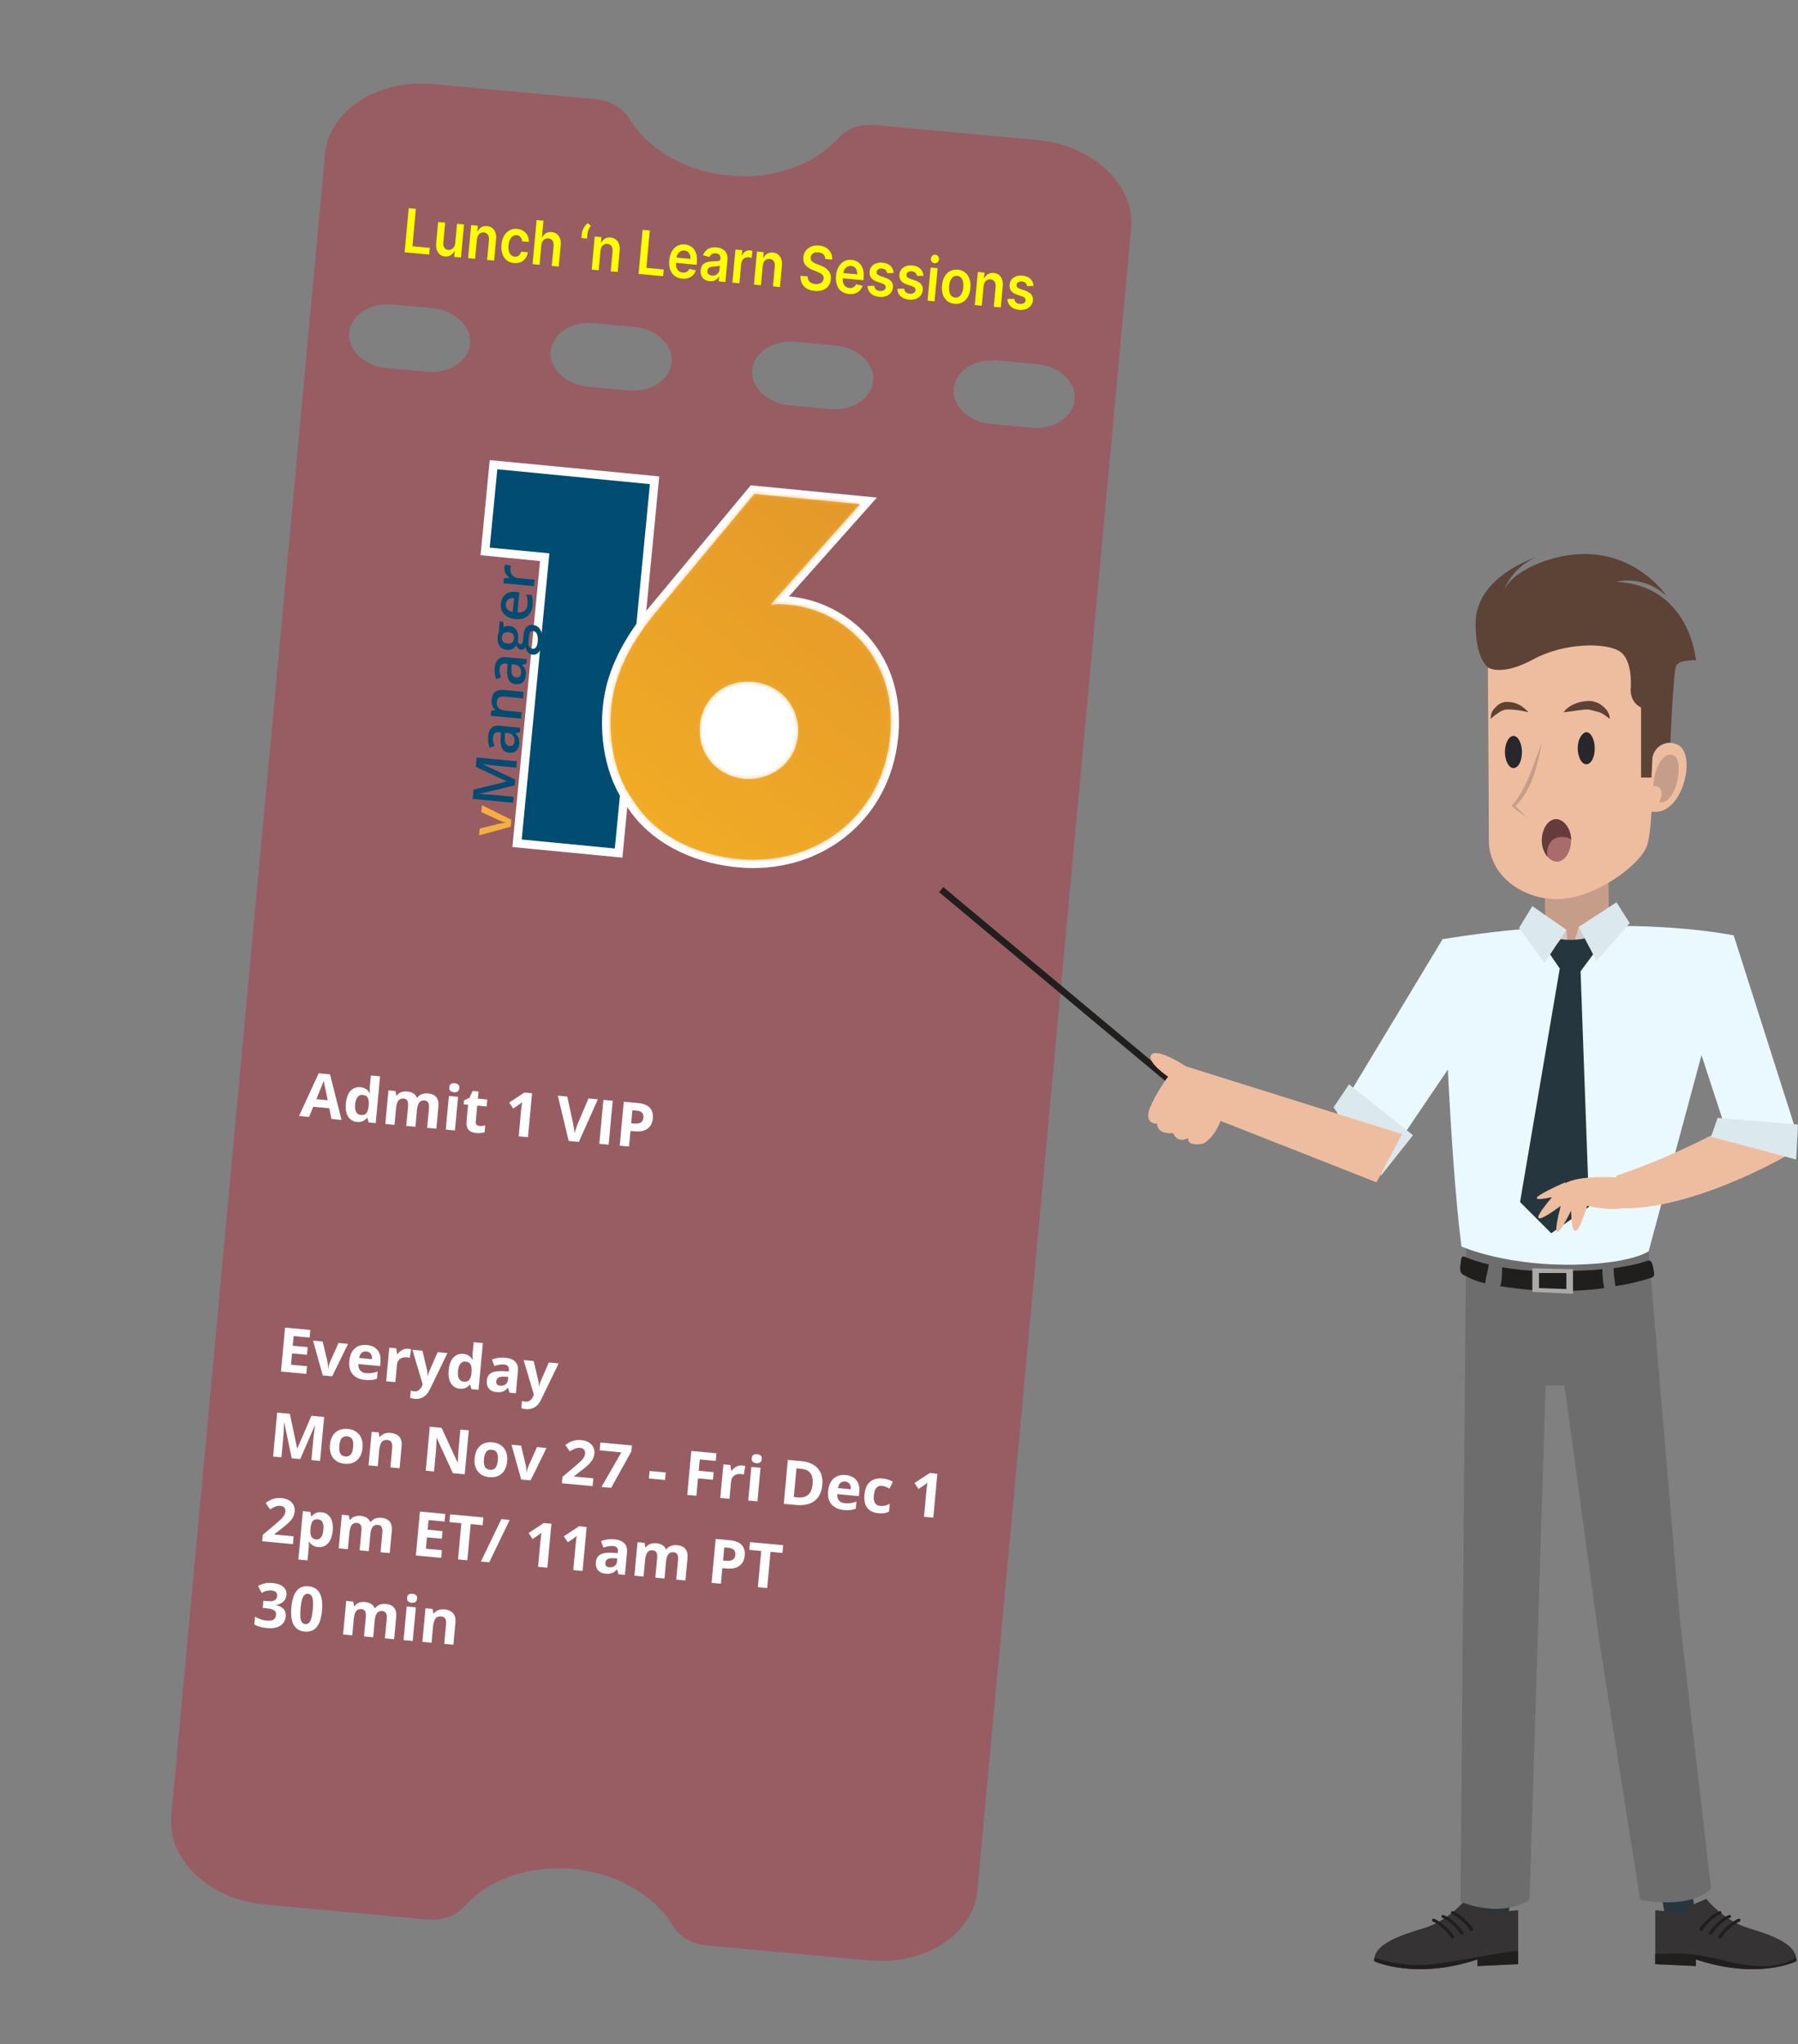 <svg width="475" height="540" viewBox="0 0 475 540" fill="none" xmlns="http://www.w3.org/2000/svg">
<rect x="0" y="0" width="475" height="540" fill="#808080" stroke="none"/>
<path fill-rule="evenodd" clip-rule="evenodd" d="M69.929 503.129C55.232 501.769 44.178 491.273 45.249 479.696L85.863 40.731C86.934 29.154 99.727 20.865 114.423 22.224L157.376 26.199C159.761 26.419 161.95 27.239 163.651 28.498C164.696 29.299 165.59 30.219 166.222 31.247C171.068 39.318 180.919 45.296 192.731 46.389C198.86 46.956 204.697 46.13 209.796 44.223C214.518 42.457 218.572 39.748 221.569 36.368C223.721 33.967 227.365 32.674 231.191 33.028L274.144 37.002C279.302 37.479 284.017 39.105 287.908 41.492C292.486 44.295 295.934 48.139 297.658 52.484C298.655 55 299.078 57.683 298.824 60.435L258.21 499.4C257.139 510.977 244.346 519.266 229.649 517.907L186.697 513.933C184.894 513.766 183.18 513.255 181.715 512.458C180.065 511.557 178.724 510.331 177.851 508.884C173.004 500.813 163.154 494.835 151.341 493.742C139.529 492.649 128.748 496.719 122.503 503.763C120.351 506.164 116.708 507.457 112.881 507.103L69.929 503.129ZM92.243 87.85C92.671 83.219 97.788 79.903 103.667 80.447L114.315 81.432C116.505 81.635 118.481 82.346 120.088 83.42C122.806 85.17 124.454 87.922 124.187 90.805C123.758 95.436 118.641 98.752 112.763 98.208L102.115 97.223C99.896 97.017 97.893 96.303 96.286 95.229C93.595 93.482 91.976 90.733 92.243 87.85ZM156.907 85.373C151.028 84.829 145.911 88.145 145.483 92.776C145.054 97.406 149.476 101.605 155.355 102.149L166.003 103.134C171.881 103.678 176.999 100.362 177.427 95.731C177.855 91.1 173.434 86.902 167.555 86.358L156.907 85.373ZM198.723 97.701C199.152 93.071 204.269 89.755 210.147 90.299L220.795 91.284C226.674 91.828 231.096 96.026 230.667 100.657C230.239 105.288 225.122 108.604 219.243 108.06L208.595 107.075C202.716 106.531 198.295 102.332 198.723 97.701ZM263.387 95.225C260.864 94.991 258.498 95.477 256.563 96.444C253.981 97.747 252.21 99.963 251.963 102.627C251.688 105.598 253.391 108.355 256.217 110.159C257.804 111.143 259.728 111.805 261.835 112L272.483 112.986C278.362 113.53 283.479 110.214 283.907 105.583C284.336 100.952 279.914 96.754 274.035 96.21L263.387 95.225Z" fill="#9A5960" fill-opacity="0.9"/>
<path d="M117.464 425.164C118.412 425.252 119.15 425.582 119.679 426.154C120.208 426.721 120.421 427.574 120.315 428.712L119.779 434.5L117.357 434.276L117.837 429.091C117.896 428.456 117.824 427.966 117.621 427.621C117.423 427.277 117.078 427.083 116.586 427.037C115.845 426.968 115.316 427.173 114.999 427.651C114.683 428.129 114.481 428.842 114.393 429.789L114.006 433.966L111.584 433.742L112.406 424.864L114.257 425.035L114.477 426.201L114.612 426.213C114.831 425.924 115.09 425.697 115.388 425.532C115.691 425.368 116.019 425.257 116.372 425.199C116.729 425.141 117.094 425.13 117.464 425.164Z" fill="white"/>
<path d="M109.859 424.628L109.037 433.505L106.615 433.281L107.437 424.404L109.859 424.628ZM108.974 421.038C109.334 421.071 109.636 421.185 109.88 421.378C110.124 421.566 110.225 421.888 110.183 422.343C110.141 422.793 109.983 423.094 109.707 423.244C109.432 423.39 109.115 423.446 108.755 423.412C108.389 423.378 108.085 423.265 107.841 423.071C107.603 422.873 107.505 422.549 107.547 422.099C107.589 421.644 107.745 421.346 108.014 421.205C108.289 421.06 108.609 421.004 108.974 421.038Z" fill="white"/>
<path d="M101.903 423.723C102.908 423.816 103.644 424.146 104.109 424.712C104.581 425.274 104.764 426.124 104.658 427.262L104.122 433.051L101.692 432.826L102.173 427.64C102.231 427.005 102.167 426.516 101.98 426.173C101.793 425.83 101.472 425.637 101.016 425.595C100.376 425.536 99.899 425.724 99.587 426.16C99.275 426.59 99.079 427.231 99 428.083L98.588 432.538L96.166 432.314L96.646 427.129C96.685 426.705 96.67 426.346 96.602 426.051C96.533 425.757 96.407 425.529 96.224 425.368C96.042 425.207 95.797 425.112 95.49 425.084C95.04 425.042 94.675 425.123 94.394 425.326C94.12 425.525 93.906 425.839 93.754 426.268C93.608 426.693 93.506 427.22 93.448 427.85L93.061 432.026L90.639 431.802L91.461 422.925L93.311 423.096L93.532 424.262L93.667 424.274C93.875 423.984 94.123 423.756 94.411 423.59C94.704 423.425 95.018 423.313 95.355 423.253C95.692 423.193 96.029 423.179 96.368 423.211C97.019 423.271 97.56 423.428 97.99 423.681C98.426 423.935 98.745 424.296 98.947 424.763L99.162 424.783C99.468 424.352 99.872 424.056 100.373 423.894C100.879 423.733 101.389 423.676 101.903 423.723Z" fill="white"/>
<path d="M85.077 425.432C84.99 426.369 84.838 427.199 84.622 427.921C84.411 428.643 84.12 429.246 83.75 429.73C83.384 430.214 82.93 430.567 82.386 430.789C81.842 431.011 81.2 431.088 80.459 431.019C79.527 430.933 78.784 430.626 78.229 430.1C77.675 429.568 77.296 428.844 77.093 427.928C76.89 427.007 76.846 425.925 76.961 424.681C77.077 423.426 77.306 422.366 77.648 421.501C77.996 420.631 78.488 419.985 79.125 419.563C79.762 419.142 80.575 418.977 81.565 419.068C82.492 419.154 83.232 419.463 83.786 419.995C84.346 420.522 84.73 421.246 84.938 422.168C85.147 423.084 85.193 424.172 85.077 425.432ZM79.399 424.906C79.317 425.79 79.296 426.533 79.337 427.135C79.383 427.732 79.509 428.189 79.714 428.507C79.92 428.825 80.229 429.004 80.642 429.042C81.049 429.079 81.383 428.964 81.643 428.694C81.909 428.42 82.119 427.993 82.274 427.415C82.43 426.831 82.549 426.095 82.631 425.206C82.713 424.321 82.731 423.578 82.685 422.976C82.639 422.374 82.511 421.914 82.3 421.595C82.095 421.272 81.789 421.091 81.382 421.053C80.969 421.015 80.632 421.136 80.371 421.416C80.111 421.691 79.903 422.121 79.747 422.704C79.597 423.288 79.481 424.022 79.399 424.906Z" fill="white"/>
<path d="M75.677 421.327C75.627 421.862 75.473 422.315 75.215 422.686C74.956 423.057 74.625 423.35 74.221 423.563C73.822 423.777 73.381 423.92 72.899 423.993L72.895 424.041C73.816 424.244 74.496 424.595 74.936 425.095C75.38 425.595 75.568 426.227 75.497 426.989C75.434 427.666 75.211 428.257 74.828 428.761C74.451 429.265 73.903 429.639 73.187 429.882C72.47 430.126 71.569 430.197 70.484 430.097C69.844 430.037 69.25 429.929 68.704 429.772C68.163 429.62 67.659 429.416 67.191 429.159L67.385 427.071C67.859 427.371 68.362 427.612 68.895 427.795C69.429 427.973 69.931 428.083 70.402 428.127C71.281 428.208 71.909 428.114 72.286 427.845C72.669 427.571 72.886 427.158 72.938 426.608C72.967 426.285 72.911 426.005 72.767 425.767C72.624 425.529 72.353 425.334 71.957 425.179C71.565 425.026 71.007 424.915 70.281 424.848L69.4 424.767L69.574 422.885L70.472 422.968C71.186 423.034 71.735 423.018 72.118 422.92C72.506 422.817 72.778 422.655 72.931 422.435C73.091 422.209 73.185 421.946 73.213 421.644C73.251 421.231 73.154 420.896 72.921 420.64C72.689 420.383 72.276 420.228 71.683 420.173C71.313 420.138 70.97 420.155 70.654 420.222C70.344 420.284 70.061 420.37 69.805 420.479C69.55 420.584 69.324 420.688 69.127 420.793L68.148 418.996C68.634 418.71 69.191 418.487 69.82 418.326C70.454 418.166 71.195 418.125 72.042 418.204C73.238 418.315 74.163 418.643 74.818 419.19C75.472 419.736 75.758 420.449 75.677 421.327Z" fill="white"/>
<path d="M202.676 419.525L200.214 419.298L201.099 409.737L197.947 409.445L198.137 407.396L206.903 408.208L206.713 410.257L203.561 409.965L202.676 419.525Z" fill="white"/>
<path d="M192.771 406.9C194.269 407.039 195.332 407.463 195.961 408.172C196.589 408.877 196.852 409.793 196.747 410.92C196.7 411.428 196.578 411.908 196.382 412.36C196.186 412.806 195.896 413.193 195.513 413.521C195.136 413.849 194.649 414.092 194.052 414.25C193.456 414.404 192.735 414.441 191.888 414.362L190.832 414.265L190.449 418.394L187.988 418.166L189.062 406.557L192.771 406.9ZM192.457 408.905L191.337 408.801L191.018 412.248L191.828 412.323C192.289 412.365 192.694 412.341 193.044 412.251C193.394 412.161 193.674 411.994 193.883 411.752C194.092 411.51 194.216 411.185 194.254 410.777C194.307 410.206 194.187 409.767 193.895 409.463C193.603 409.153 193.124 408.967 192.457 408.905Z" fill="white"/>
<path d="M178.86 408.198C179.865 408.291 180.601 408.621 181.067 409.187C181.538 409.748 181.721 410.598 181.615 411.736L181.079 417.525L178.649 417.3L179.13 412.115C179.188 411.48 179.124 410.991 178.937 410.648C178.75 410.305 178.429 410.112 177.974 410.07C177.333 410.011 176.856 410.199 176.544 410.634C176.232 411.064 176.036 411.706 175.957 412.558L175.545 417.013L173.123 416.788L173.603 411.603C173.642 411.18 173.627 410.821 173.559 410.526C173.49 410.231 173.364 410.003 173.181 409.842C172.999 409.681 172.754 409.587 172.447 409.558C171.997 409.516 171.632 409.597 171.351 409.801C171.076 410 170.863 410.314 170.711 410.743C170.565 411.167 170.463 411.694 170.405 412.324L170.018 416.501L167.596 416.277L168.418 407.399L170.268 407.57L170.489 408.736L170.624 408.749C170.832 408.458 171.08 408.23 171.368 408.065C171.661 407.9 171.975 407.787 172.312 407.728C172.649 407.668 172.986 407.654 173.325 407.685C173.976 407.746 174.517 407.902 174.947 408.156C175.383 408.41 175.702 408.77 175.904 409.238L176.119 409.257C176.425 408.827 176.829 408.53 177.33 408.369C177.836 408.207 178.346 408.15 178.86 408.198Z" fill="white"/>
<path d="M162.244 406.643C163.435 406.753 164.324 407.097 164.911 407.675C165.499 408.253 165.743 409.071 165.645 410.129L165.097 416.045L163.406 415.889L163.049 414.638L162.986 414.632C162.702 414.926 162.419 415.162 162.136 415.339C161.852 415.515 161.534 415.635 161.181 415.699C160.828 415.762 160.406 415.771 159.913 415.725C159.389 415.677 158.927 415.533 158.528 415.293C158.134 415.053 157.836 414.716 157.636 414.281C157.437 413.841 157.367 413.301 157.426 412.66C157.513 411.718 157.909 411.055 158.611 410.671C159.315 410.283 160.33 410.126 161.658 410.201L163.203 410.296L163.239 409.907C163.282 409.441 163.192 409.088 162.969 408.849C162.745 408.609 162.417 408.469 161.982 408.429C161.554 408.389 161.127 408.411 160.703 408.495C160.279 408.578 159.852 408.693 159.422 408.84L158.771 407.13C159.265 406.925 159.81 406.778 160.406 406.689C161.007 406.601 161.619 406.585 162.244 406.643ZM163.072 411.709L162.132 411.654C161.347 411.603 160.789 411.693 160.458 411.924C160.132 412.155 159.949 412.483 159.91 412.906C159.876 413.277 159.96 413.551 160.162 413.73C160.365 413.904 160.641 414.007 160.991 414.039C161.509 414.087 161.96 413.974 162.343 413.7C162.732 413.426 162.952 413.006 163.005 412.44L163.072 411.709Z" fill="white"/>
<path d="M153.905 415.009L151.451 414.782L152.073 408.064C152.09 407.879 152.114 407.652 152.144 407.382C152.175 407.108 152.209 406.828 152.246 406.543C152.284 406.253 152.318 405.992 152.351 405.76C152.286 405.823 152.156 405.931 151.96 406.084C151.77 406.232 151.592 406.365 151.427 406.483L149.993 407.431L148.947 405.845L152.963 403.213L154.98 403.4L153.905 415.009Z" fill="white"/>
<path d="M144.6 414.148L142.146 413.921L142.768 407.203C142.786 407.018 142.809 406.79 142.84 406.521C142.87 406.246 142.904 405.966 142.941 405.681C142.979 405.391 143.014 405.13 143.046 404.898C142.981 404.962 142.851 405.07 142.655 405.223C142.466 405.37 142.288 405.503 142.122 405.622L140.689 406.57L139.642 404.984L143.658 402.352L145.675 402.539L144.6 414.148Z" fill="white"/>
<path d="M134.652 401.518L129.25 412.727L127.05 412.523L132.453 401.315L134.652 401.518Z" fill="white"/>
<path d="M123.461 412.191L120.999 411.964L121.885 402.403L118.732 402.111L118.922 400.062L127.688 400.874L127.499 402.923L124.346 402.631L123.461 412.191Z" fill="white"/>
<path d="M116.552 411.551L109.866 410.931L110.941 399.322L117.627 399.941L117.441 401.958L113.216 401.567L112.98 404.116L116.911 404.48L116.724 406.497L112.793 406.133L112.516 409.127L116.741 409.518L116.552 411.551Z" fill="white"/>
<path d="M100.742 400.965C101.748 401.058 102.484 401.388 102.949 401.955C103.421 402.516 103.603 403.366 103.498 404.504L102.962 410.293L100.532 410.068L101.012 404.883C101.071 404.247 101.007 403.758 100.82 403.415C100.633 403.072 100.312 402.88 99.856 402.837C99.216 402.778 98.739 402.966 98.427 403.402C98.114 403.832 97.919 404.473 97.84 405.326L97.427 409.78L95.006 409.556L95.486 404.371C95.525 403.947 95.51 403.588 95.441 403.294C95.373 402.999 95.247 402.771 95.064 402.61C94.882 402.449 94.637 402.354 94.33 402.326C93.88 402.284 93.514 402.365 93.234 402.569C92.959 402.767 92.746 403.081 92.594 403.51C92.448 403.935 92.346 404.462 92.288 405.092L91.901 409.269L89.479 409.044L90.301 400.167L92.151 400.338L92.372 401.504L92.507 401.516C92.715 401.226 92.963 400.998 93.251 400.832C93.543 400.667 93.858 400.555 94.195 400.495C94.531 400.436 94.869 400.422 95.208 400.453C95.859 400.513 96.4 400.67 96.83 400.923C97.266 401.177 97.585 401.538 97.787 402.005L98.001 402.025C98.308 401.594 98.712 401.298 99.213 401.136C99.719 400.975 100.229 400.918 100.742 400.965Z" fill="white"/>
<path d="M84.963 399.504C85.963 399.597 86.734 400.061 87.276 400.896C87.824 401.731 88.028 402.901 87.888 404.404C87.795 405.41 87.571 406.243 87.216 406.905C86.862 407.561 86.412 408.04 85.866 408.341C85.32 408.643 84.714 408.763 84.047 408.701C83.618 408.662 83.255 408.575 82.958 408.44C82.661 408.301 82.412 408.136 82.211 407.947C82.01 407.752 81.839 407.549 81.698 407.339L81.571 407.327C81.594 407.543 81.606 407.763 81.606 407.987C81.607 408.211 81.597 408.429 81.578 408.641L81.246 412.222L78.824 411.998L80.008 399.214L81.977 399.396L82.212 400.579L82.323 400.589C82.504 400.366 82.718 400.164 82.964 399.984C83.21 399.804 83.498 399.67 83.826 399.583C84.16 399.491 84.539 399.465 84.963 399.504ZM84.005 401.37C83.581 401.33 83.237 401.387 82.972 401.538C82.707 401.69 82.5 401.935 82.352 402.274C82.208 402.613 82.106 403.049 82.046 403.583L82.022 403.845C81.969 404.417 81.977 404.906 82.046 405.313C82.121 405.72 82.275 406.039 82.51 406.269C82.751 406.499 83.096 406.635 83.546 406.677C83.916 406.711 84.23 406.636 84.487 406.452C84.745 406.267 84.95 405.982 85.103 405.596C85.262 405.205 85.368 404.721 85.422 404.144C85.502 403.276 85.428 402.609 85.198 402.145C84.969 401.681 84.571 401.422 84.005 401.37Z" fill="white"/>
<path d="M77.377 407.923L69.262 407.171L69.42 405.464L72.607 402.788C73.25 402.239 73.768 401.78 74.16 401.41C74.558 401.036 74.851 400.689 75.041 400.371C75.236 400.052 75.351 399.703 75.386 399.321C75.429 398.861 75.331 398.505 75.093 398.253C74.86 397.997 74.53 397.849 74.101 397.809C73.651 397.767 73.205 397.83 72.762 397.997C72.319 398.164 71.85 398.417 71.354 398.756L70.167 397.052C70.527 396.797 70.904 396.56 71.298 396.34C71.697 396.121 72.15 395.957 72.657 395.849C73.169 395.736 73.772 395.712 74.465 395.776C75.228 395.847 75.869 396.045 76.388 396.371C76.913 396.697 77.302 397.112 77.555 397.616C77.807 398.115 77.906 398.663 77.851 399.261C77.791 399.902 77.61 400.475 77.307 400.981C77.004 401.487 76.585 401.976 76.05 402.45C75.52 402.924 74.885 403.445 74.143 404.012L72.52 405.279L72.51 405.39L77.568 405.858L77.377 407.923Z" fill="white"/>
<path d="M246.557 400.939L244.103 400.712L244.725 393.994C244.743 393.809 244.766 393.581 244.797 393.312C244.827 393.037 244.861 392.757 244.898 392.472C244.936 392.182 244.971 391.921 245.003 391.689C244.938 391.753 244.808 391.861 244.612 392.014C244.423 392.161 244.245 392.295 244.079 392.413L242.646 393.361L241.599 391.775L245.615 389.143L247.632 389.33L246.557 400.939Z" fill="white"/>
<path d="M232.105 399.761C231.227 399.679 230.492 399.451 229.902 399.076C229.313 398.696 228.888 398.155 228.627 397.453C228.366 396.75 228.285 395.875 228.382 394.827C228.482 393.742 228.747 392.875 229.175 392.226C229.609 391.572 230.167 391.113 230.848 390.851C231.534 390.589 232.309 390.498 233.172 390.577C233.786 390.634 234.31 390.744 234.743 390.907C235.182 391.065 235.561 391.242 235.879 391.437L234.991 393.245C234.624 393.056 234.281 392.899 233.962 392.773C233.643 392.642 233.319 392.561 232.991 392.531C232.568 392.492 232.206 392.56 231.907 392.735C231.608 392.905 231.372 393.182 231.197 393.566C231.023 393.95 230.908 394.442 230.853 395.04C230.798 395.627 230.827 396.121 230.94 396.521C231.052 396.922 231.24 397.23 231.503 397.447C231.766 397.658 232.099 397.782 232.501 397.819C233.004 397.866 233.458 397.841 233.862 397.745C234.266 397.644 234.665 397.488 235.058 397.279L234.866 399.352C234.474 399.55 234.07 399.681 233.653 399.744C233.24 399.812 232.725 399.818 232.105 399.761Z" fill="white"/>
<path d="M223.404 389.672C224.224 389.748 224.916 389.972 225.48 390.345C226.044 390.712 226.459 391.21 226.727 391.838C226.995 392.466 227.088 393.211 227.008 394.074L226.9 395.25L221.174 394.719C221.138 395.405 221.292 395.961 221.637 396.388C221.987 396.81 222.504 397.053 223.187 397.116C223.753 397.169 224.278 397.158 224.76 397.086C225.241 397.013 225.742 396.883 226.261 396.696L226.088 398.57C225.628 398.746 225.153 398.863 224.662 398.919C224.176 398.975 223.592 398.972 222.909 398.908C222.02 398.826 221.246 398.589 220.588 398.197C219.936 397.806 219.445 397.256 219.115 396.547C218.791 395.839 218.676 394.974 218.771 393.952C218.867 392.915 219.121 392.068 219.535 391.412C219.953 390.752 220.494 390.278 221.156 389.993C221.818 389.702 222.567 389.595 223.404 389.672ZM223.26 391.397C222.789 391.353 222.383 391.468 222.043 391.741C221.708 392.014 221.487 392.471 221.379 393.113L224.778 393.427C224.806 393.067 224.769 392.74 224.668 392.448C224.573 392.156 224.408 391.917 224.174 391.73C223.946 391.543 223.641 391.432 223.26 391.397Z" fill="white"/>
<path d="M217.238 392.257C217.117 393.565 216.764 394.635 216.18 395.467C215.601 396.294 214.817 396.886 213.829 397.243C212.84 397.595 211.679 397.709 210.345 397.585L207.058 397.281L208.133 385.672L211.778 386.009C212.995 386.122 214.031 386.437 214.886 386.954C215.741 387.465 216.375 388.168 216.789 389.06C217.203 389.947 217.353 391.013 217.238 392.257ZM214.675 392.084C214.754 391.226 214.692 390.51 214.489 389.936C214.292 389.358 213.959 388.913 213.492 388.603C213.029 388.293 212.438 388.105 211.718 388.038L210.408 387.917L209.708 395.476L210.764 395.574C211.965 395.685 212.887 395.448 213.529 394.861C214.176 394.275 214.558 393.349 214.675 392.084Z" fill="white"/>
<path d="M200.918 387.759L200.096 396.636L197.674 396.412L198.496 387.534L200.918 387.759ZM200.033 384.169C200.393 384.202 200.695 384.316 200.939 384.509C201.183 384.697 201.284 385.019 201.242 385.474C201.2 385.924 201.041 386.224 200.766 386.375C200.491 386.52 200.173 386.576 199.813 386.543C199.448 386.509 199.143 386.396 198.9 386.202C198.662 386.004 198.564 385.68 198.605 385.23C198.647 384.775 198.803 384.477 199.072 384.336C199.348 384.191 199.668 384.135 200.033 384.169Z" fill="white"/>
<path d="M196.08 387.142C196.202 387.154 196.341 387.175 196.499 387.205C196.662 387.231 196.793 387.259 196.891 387.29L196.498 389.544C196.421 389.51 196.309 389.481 196.162 389.456C196.021 389.427 195.897 389.408 195.791 389.398C195.479 389.369 195.171 389.381 194.867 389.433C194.568 389.485 194.294 389.591 194.045 389.749C193.796 389.902 193.589 390.118 193.424 390.396C193.265 390.67 193.167 391.016 193.128 391.434L192.709 395.952L190.288 395.728L191.11 386.85L192.944 387.02L193.163 388.546L193.282 388.557C193.485 388.272 193.727 388.016 194.01 387.792C194.298 387.562 194.616 387.389 194.963 387.271C195.316 387.149 195.688 387.106 196.08 387.142Z" fill="white"/>
<path d="M183.976 395.144L181.554 394.92L182.629 383.311L189.283 383.927L189.096 385.944L184.864 385.552L184.587 388.545L188.525 388.91L188.339 390.919L184.401 390.554L183.976 395.144Z" fill="white"/>
<path d="M171.422 390.585L171.605 388.6L175.87 388.994L175.686 390.98L171.422 390.585Z" fill="white"/>
<path d="M158.9 392.822L164.143 383.681L158.418 383.15L158.609 381.086L166.939 381.857L166.796 383.398L161.473 393.06L158.9 392.822Z" fill="white"/>
<path d="M156.557 392.604L148.441 391.853L148.599 390.146L151.786 387.47C152.43 386.921 152.948 386.461 153.34 386.092C153.737 385.718 154.031 385.371 154.221 385.052C154.416 384.734 154.531 384.384 154.566 384.003C154.609 383.542 154.511 383.186 154.273 382.935C154.04 382.678 153.709 382.53 153.281 382.491C152.831 382.449 152.384 382.512 151.942 382.679C151.499 382.846 151.03 383.099 150.534 383.438L149.346 381.734C149.706 381.479 150.083 381.241 150.477 381.022C150.877 380.802 151.33 380.639 151.836 380.531C152.349 380.418 152.952 380.394 153.645 380.458C154.407 380.529 155.048 380.727 155.568 381.053C156.093 381.379 156.482 381.794 156.734 382.298C156.987 382.796 157.086 383.345 157.03 383.943C156.971 384.583 156.79 385.157 156.487 385.662C156.184 386.168 155.765 386.658 155.229 387.132C154.7 387.606 154.064 388.126 153.323 388.693L151.7 389.96L151.69 390.072L156.748 390.54L156.557 392.604Z" fill="white"/>
<path d="M137.69 390.859L135.129 381.668L137.662 381.903L138.909 387.119C138.977 387.425 139.022 387.744 139.044 388.077C139.072 388.411 139.085 388.708 139.082 388.969L139.145 388.975C139.187 388.696 139.252 388.401 139.34 388.088C139.433 387.777 139.543 387.477 139.671 387.19L141.847 382.29L144.38 382.525L140.175 391.089L137.69 390.859Z" fill="white"/>
<path d="M133.991 386.023C133.923 386.765 133.761 387.412 133.507 387.965C133.258 388.518 132.925 388.976 132.507 389.338C132.095 389.695 131.612 389.949 131.059 390.101C130.511 390.253 129.903 390.298 129.236 390.236C128.612 390.178 128.047 390.025 127.541 389.775C127.041 389.526 126.616 389.187 126.266 388.76C125.921 388.327 125.67 387.816 125.511 387.224C125.357 386.633 125.315 385.968 125.384 385.226C125.475 384.242 125.727 383.424 126.139 382.774C126.552 382.123 127.098 381.65 127.776 381.355C128.455 381.061 129.242 380.955 130.136 381.037C130.967 381.114 131.687 381.36 132.294 381.774C132.907 382.188 133.365 382.754 133.667 383.471C133.974 384.188 134.082 385.039 133.991 386.023ZM127.853 385.455C127.799 386.037 127.817 386.533 127.908 386.942C127.998 387.35 128.169 387.668 128.42 387.894C128.672 388.12 129.014 388.253 129.448 388.294C129.877 388.333 130.233 388.265 130.517 388.088C130.805 387.912 131.029 387.631 131.187 387.245C131.351 386.86 131.46 386.376 131.514 385.794C131.568 385.206 131.55 384.713 131.458 384.315C131.373 383.912 131.204 383.6 130.952 383.379C130.701 383.159 130.358 383.028 129.924 382.988C129.283 382.929 128.797 383.105 128.465 383.518C128.138 383.93 127.935 384.576 127.853 385.455Z" fill="white"/>
<path d="M122.771 389.477L119.642 389.187L115.405 379.937L115.334 379.931C115.321 380.298 115.306 380.667 115.287 381.04C115.269 381.412 115.25 381.784 115.232 382.156C115.214 382.522 115.196 382.892 115.177 383.264L114.672 388.727L112.472 388.523L113.547 376.914L116.652 377.202L120.889 386.363L120.944 386.369C120.967 386.008 120.987 385.649 121.004 385.293C121.021 384.937 121.038 384.581 121.055 384.224C121.077 383.869 121.099 383.513 121.122 383.157L121.63 377.663L123.846 377.868L122.771 389.477Z" fill="white"/>
<path d="M103.245 378.547C104.193 378.635 104.931 378.965 105.46 379.537C105.99 380.104 106.202 380.956 106.096 382.094L105.56 387.883L103.139 387.659L103.619 382.474C103.677 381.838 103.605 381.349 103.402 381.004C103.205 380.66 102.86 380.465 102.367 380.42C101.626 380.351 101.097 380.556 100.781 381.034C100.464 381.512 100.262 382.224 100.174 383.172L99.788 387.349L97.366 387.124L98.188 378.247L100.038 378.418L100.258 379.584L100.393 379.596C100.612 379.307 100.871 379.08 101.169 378.915C101.473 378.751 101.801 378.64 102.153 378.582C102.511 378.524 102.875 378.513 103.245 378.547Z" fill="white"/>
<path d="M95.776 382.484C95.708 383.225 95.546 383.873 95.292 384.426C95.043 384.979 94.71 385.437 94.292 385.799C93.88 386.156 93.397 386.41 92.844 386.562C92.296 386.714 91.689 386.759 91.022 386.697C90.397 386.639 89.832 386.486 89.326 386.236C88.826 385.987 88.401 385.648 88.051 385.221C87.707 384.788 87.455 384.277 87.296 383.685C87.143 383.094 87.1 382.428 87.169 381.687C87.26 380.703 87.512 379.885 87.924 379.235C88.337 378.584 88.883 378.111 89.561 377.816C90.24 377.522 91.027 377.416 91.921 377.498C92.752 377.575 93.472 377.821 94.08 378.235C94.693 378.649 95.15 379.215 95.452 379.932C95.76 380.649 95.868 381.5 95.776 382.484ZM89.638 381.916C89.584 382.498 89.603 382.994 89.693 383.403C89.783 383.811 89.954 384.129 90.205 384.355C90.457 384.581 90.799 384.714 91.234 384.755C91.662 384.794 92.018 384.726 92.302 384.549C92.59 384.373 92.814 384.092 92.972 383.706C93.136 383.321 93.245 382.837 93.299 382.255C93.353 381.667 93.335 381.174 93.244 380.776C93.158 380.373 92.99 380.061 92.738 379.84C92.486 379.62 92.143 379.489 91.709 379.449C91.068 379.389 90.582 379.566 90.25 379.978C89.924 380.391 89.72 381.037 89.638 381.916Z" fill="white"/>
<path d="M77.063 385.244L75.111 375.877L75.04 375.871C75.03 376.089 75.016 376.418 74.996 376.86C74.983 377.296 74.963 377.762 74.939 378.256C74.915 378.75 74.884 379.196 74.847 379.593L74.347 384.993L72.148 384.789L73.223 373.18L76.574 373.49L78.499 382.622L78.547 382.626L82.283 374.019L85.634 374.329L84.559 385.938L82.264 385.726L82.773 380.231C82.807 379.865 82.851 379.445 82.906 378.97C82.966 378.495 83.026 378.044 83.087 377.617C83.148 377.185 83.194 376.861 83.225 376.645L83.154 376.638L79.318 385.453L77.063 385.244Z" fill="white"/>
<path d="M138.336 359.314L140.988 359.56L142.201 364.71C142.239 364.874 142.269 365.039 142.291 365.207C142.313 365.374 142.329 365.547 142.339 365.724C142.35 365.901 142.354 366.085 142.352 366.277L142.4 366.282C142.458 365.999 142.525 365.736 142.601 365.492C142.682 365.248 142.777 365.009 142.884 364.773L144.99 359.931L147.587 360.171L142.904 369.836C142.619 370.429 142.275 370.913 141.872 371.287C141.469 371.666 141.019 371.936 140.524 372.099C140.034 372.262 139.505 372.317 138.939 372.264C138.664 372.239 138.427 372.201 138.229 372.15C138.03 372.105 137.861 372.06 137.721 372.015L137.898 370.094C138.007 370.13 138.145 370.167 138.313 370.204C138.48 370.241 138.657 370.268 138.842 370.285C139.181 370.317 139.478 370.272 139.735 370.152C139.992 370.031 140.214 369.857 140.4 369.629C140.586 369.406 140.74 369.156 140.862 368.878L141.045 368.455L138.336 359.314Z" fill="white"/>
<path d="M133.431 358.676C134.623 358.787 135.512 359.131 136.099 359.708C136.686 360.286 136.931 361.104 136.833 362.163L136.285 368.078L134.594 367.922L134.237 366.671L134.173 366.666C133.89 366.96 133.606 367.195 133.323 367.372C133.04 367.548 132.722 367.668 132.369 367.732C132.016 367.795 131.593 367.804 131.101 367.759C130.577 367.71 130.115 367.566 129.715 367.326C129.321 367.087 129.024 366.749 128.824 366.314C128.624 365.874 128.554 365.334 128.614 364.693C128.701 363.751 129.096 363.088 129.799 362.705C130.502 362.316 131.518 362.159 132.846 362.234L134.391 362.329L134.427 361.94C134.47 361.474 134.38 361.121 134.156 360.882C133.933 360.642 133.604 360.502 133.17 360.462C132.741 360.422 132.315 360.444 131.891 360.528C131.466 360.611 131.039 360.727 130.609 360.874L129.959 359.164C130.453 358.958 130.998 358.811 131.593 358.722C132.194 358.634 132.807 358.618 133.431 358.676ZM134.26 363.742L133.32 363.687C132.534 363.636 131.976 363.726 131.645 363.957C131.319 364.188 131.137 364.516 131.098 364.939C131.063 365.31 131.147 365.585 131.35 365.763C131.553 365.937 131.829 366.04 132.178 366.072C132.697 366.12 133.148 366.007 133.531 365.733C133.919 365.459 134.14 365.039 134.192 364.473L134.26 363.742Z" fill="white"/>
<path d="M121.462 366.866C120.472 366.774 119.7 366.313 119.147 365.482C118.6 364.647 118.396 363.477 118.535 361.974C118.676 360.454 119.097 359.335 119.799 358.615C120.502 357.89 121.361 357.574 122.377 357.668C122.801 357.708 123.169 357.8 123.481 357.947C123.793 358.093 124.056 358.275 124.271 358.492C124.491 358.71 124.672 358.949 124.814 359.207L124.893 359.215C124.877 359.042 124.86 358.79 124.843 358.457C124.832 358.12 124.842 357.776 124.874 357.427L125.138 354.584L127.567 354.809L126.423 367.165L124.565 366.993L124.203 365.798L124.1 365.789C123.924 366.018 123.71 366.222 123.459 366.402C123.213 366.577 122.926 366.708 122.598 366.795C122.269 366.882 121.891 366.905 121.462 366.866ZM122.49 365.015C123.152 365.076 123.636 364.923 123.942 364.557C124.254 364.185 124.455 363.603 124.544 362.81L124.568 362.548C124.648 361.685 124.577 361.014 124.354 360.534C124.132 360.049 123.661 359.773 122.941 359.707C122.407 359.657 121.967 359.849 121.623 360.281C121.279 360.714 121.066 361.364 120.986 362.233C120.905 363.101 120.996 363.769 121.257 364.236C121.523 364.704 121.934 364.963 122.49 365.015Z" fill="white"/>
<path d="M108.957 356.594L111.609 356.839L112.822 361.989C112.86 362.153 112.89 362.318 112.912 362.486C112.934 362.654 112.95 362.826 112.961 363.003C112.971 363.18 112.975 363.365 112.973 363.557L113.021 363.561C113.079 363.278 113.146 363.015 113.222 362.771C113.304 362.528 113.398 362.288 113.505 362.052L115.611 357.21L118.208 357.45L113.525 367.116C113.24 367.709 112.897 368.192 112.494 368.566C112.09 368.945 111.641 369.216 111.145 369.378C110.655 369.541 110.126 369.596 109.56 369.544C109.285 369.518 109.048 369.48 108.85 369.43C108.651 369.385 108.482 369.34 108.342 369.295L108.52 367.373C108.628 367.41 108.766 367.447 108.934 367.483C109.101 367.52 109.278 367.547 109.463 367.564C109.802 367.596 110.099 367.551 110.356 367.431C110.613 367.311 110.835 367.136 111.021 366.908C111.207 366.685 111.361 366.435 111.483 366.158L111.667 365.734L108.957 356.594Z" fill="white"/>
<path d="M107.814 356.318C107.936 356.329 108.076 356.35 108.233 356.381C108.396 356.407 108.527 356.435 108.626 356.465L108.233 358.719C108.156 358.686 108.044 358.657 107.896 358.632C107.755 358.603 107.631 358.584 107.525 358.574C107.213 358.545 106.905 358.556 106.601 358.608C106.303 358.661 106.029 358.766 105.779 358.925C105.53 359.078 105.323 359.294 105.158 359.572C105 359.846 104.901 360.192 104.862 360.61L104.444 365.128L102.022 364.904L102.844 356.026L104.678 356.196L104.897 357.722L105.016 357.733C105.219 357.447 105.462 357.192 105.744 356.967C106.032 356.738 106.35 356.564 106.697 356.447C107.05 356.325 107.423 356.282 107.814 356.318Z" fill="white"/>
<path d="M96.908 355.311C97.728 355.387 98.42 355.611 98.984 355.984C99.548 356.351 99.963 356.848 100.231 357.477C100.498 358.105 100.592 358.85 100.512 359.713L100.404 360.888L94.678 360.358C94.642 361.043 94.796 361.6 95.141 362.027C95.491 362.449 96.008 362.692 96.691 362.755C97.257 362.807 97.781 362.797 98.263 362.724C98.745 362.651 99.246 362.522 99.765 362.335L99.592 364.209C99.132 364.385 98.657 364.501 98.166 364.557C97.68 364.614 97.096 364.61 96.413 364.547C95.523 364.465 94.75 364.228 94.092 363.836C93.44 363.444 92.949 362.894 92.619 362.186C92.295 361.478 92.18 360.613 92.275 359.591C92.371 358.553 92.625 357.707 93.038 357.051C93.457 356.39 93.998 355.917 94.659 355.631C95.322 355.34 96.071 355.233 96.908 355.311ZM96.764 357.035C96.293 356.992 95.887 357.106 95.547 357.379C95.212 357.653 94.991 358.11 94.883 358.751L98.282 359.066C98.31 358.706 98.273 358.379 98.172 358.087C98.076 357.795 97.912 357.555 97.678 357.368C97.45 357.182 97.145 357.071 96.764 357.035Z" fill="white"/>
<path d="M85.264 363.355L82.703 354.164L85.236 354.399L86.483 359.616C86.551 359.921 86.596 360.24 86.619 360.573C86.646 360.907 86.659 361.204 86.656 361.466L86.72 361.471C86.761 361.192 86.826 360.897 86.914 360.584C87.007 360.273 87.117 359.973 87.245 359.686L89.421 354.786L91.954 355.021L87.749 363.585L85.264 363.355Z" fill="white"/>
<path d="M80.916 362.951L74.23 362.332L75.305 350.723L81.991 351.342L81.804 353.359L77.579 352.967L77.344 355.516L81.274 355.88L81.087 357.897L77.157 357.533L76.88 360.527L81.104 360.918L80.916 362.951Z" fill="white"/>
<path d="M168.497 291.402C169.995 291.541 171.059 291.965 171.687 292.674C172.316 293.379 172.578 294.295 172.474 295.422C172.427 295.93 172.305 296.41 172.108 296.862C171.912 297.308 171.623 297.695 171.24 298.023C170.863 298.351 170.375 298.594 169.779 298.752C169.183 298.905 168.461 298.943 167.614 298.864L166.558 298.767L166.176 302.896L163.714 302.668L164.789 291.059L168.497 291.402ZM168.184 293.407L167.064 293.303L166.745 296.75L167.555 296.825C168.015 296.867 168.421 296.843 168.771 296.753C169.121 296.663 169.4 296.496 169.61 296.254C169.819 296.012 169.943 295.687 169.98 295.279C170.033 294.708 169.914 294.269 169.622 293.965C169.33 293.655 168.851 293.469 168.184 293.407Z" fill="white"/>
<path d="M158.331 302.17L159.406 290.561L161.868 290.788L160.793 302.398L158.331 302.17Z" fill="white"/>
<path d="M157.94 290.424L152.919 301.668L150.235 301.419L147.371 289.445L149.857 289.675L151.401 296.786C151.427 296.906 151.467 297.131 151.522 297.462C151.577 297.787 151.631 298.134 151.682 298.502C151.739 298.865 151.773 299.164 151.783 299.4C151.836 299.17 151.919 298.882 152.032 298.534C152.149 298.187 152.262 297.859 152.371 297.549C152.486 297.233 152.567 297.017 152.615 296.898L155.455 290.194L157.94 290.424Z" fill="white"/>
<path d="M139.483 300.423L137.029 300.196L137.651 293.479C137.668 293.293 137.692 293.066 137.722 292.796C137.753 292.522 137.787 292.242 137.824 291.957C137.862 291.667 137.896 291.406 137.929 291.174C137.864 291.237 137.734 291.345 137.538 291.498C137.348 291.646 137.171 291.779 137.005 291.897L135.571 292.845L134.525 291.259L138.541 288.628L140.558 288.814L139.483 300.423Z" fill="white"/>
<path d="M126.644 297.45C126.909 297.474 127.168 297.471 127.422 297.441C127.681 297.412 127.938 297.369 128.194 297.313L128.028 299.115C127.757 299.208 127.426 299.273 127.032 299.311C126.644 299.356 126.222 299.357 125.767 299.314C125.237 299.265 124.769 299.137 124.361 298.928C123.959 298.715 123.656 298.385 123.451 297.939C123.253 297.488 123.189 296.881 123.26 296.119L123.656 291.839L122.496 291.732L122.591 290.707L124 290.021L124.873 288.212L126.421 288.355L126.246 290.245L128.731 290.475L128.563 292.293L126.078 292.063L125.681 296.343C125.65 296.682 125.722 296.945 125.897 297.132C126.077 297.314 126.327 297.42 126.644 297.45Z" fill="white"/>
<path d="M121.012 289.761L120.19 298.638L117.768 298.414L118.59 289.536L121.012 289.761ZM120.127 286.171C120.487 286.204 120.789 286.318 121.032 286.511C121.276 286.699 121.377 287.021 121.335 287.476C121.294 287.926 121.135 288.226 120.859 288.377C120.584 288.522 120.267 288.578 119.907 288.545C119.542 288.511 119.237 288.398 118.993 288.204C118.756 288.006 118.657 287.682 118.699 287.232C118.741 286.777 118.897 286.479 119.166 286.338C119.441 286.193 119.761 286.137 120.127 286.171Z" fill="white"/>
<path d="M113.059 288.854C114.065 288.947 114.8 289.277 115.266 289.843C115.737 290.405 115.92 291.255 115.815 292.393L115.279 298.181L112.849 297.956L113.329 292.771C113.388 292.136 113.323 291.647 113.136 291.304C112.949 290.961 112.628 290.768 112.173 290.726C111.532 290.667 111.056 290.855 110.743 291.29C110.431 291.721 110.235 292.362 110.156 293.214L109.744 297.669L107.322 297.445L107.802 292.26C107.841 291.836 107.827 291.477 107.758 291.182C107.689 290.888 107.563 290.66 107.381 290.499C107.198 290.338 106.953 290.243 106.646 290.214C106.196 290.173 105.831 290.254 105.55 290.457C105.276 290.656 105.062 290.97 104.911 291.399C104.765 291.823 104.662 292.351 104.604 292.981L104.217 297.157L101.795 296.933L102.617 288.055L104.468 288.227L104.688 289.392L104.823 289.405C105.031 289.115 105.279 288.887 105.567 288.721C105.86 288.556 106.175 288.444 106.511 288.384C106.848 288.324 107.185 288.31 107.524 288.342C108.175 288.402 108.716 288.559 109.146 288.812C109.582 289.066 109.901 289.427 110.103 289.894L110.318 289.914C110.625 289.483 111.029 289.187 111.529 289.025C112.036 288.863 112.545 288.806 113.059 288.854Z" fill="white"/>
<path d="M94.298 296.401C93.308 296.309 92.536 295.848 91.983 295.017C91.436 294.182 91.232 293.012 91.371 291.509C91.512 289.99 91.933 288.87 92.635 288.15C93.338 287.425 94.197 287.109 95.213 287.204C95.637 287.243 96.005 287.336 96.317 287.482C96.629 287.628 96.892 287.81 97.107 288.028C97.327 288.246 97.508 288.484 97.65 288.743L97.729 288.75C97.713 288.578 97.696 288.325 97.679 287.992C97.668 287.655 97.678 287.312 97.71 286.962L97.974 284.12L100.403 284.344L99.259 296.7L97.401 296.528L97.039 295.333L96.936 295.324C96.76 295.553 96.546 295.757 96.295 295.937C96.049 296.112 95.762 296.243 95.433 296.33C95.105 296.417 94.727 296.441 94.298 296.401ZM95.326 294.55C95.988 294.611 96.472 294.458 96.778 294.092C97.09 293.72 97.291 293.138 97.38 292.346L97.404 292.083C97.484 291.221 97.413 290.549 97.19 290.07C96.968 289.584 96.497 289.309 95.777 289.242C95.243 289.192 94.803 289.384 94.459 289.817C94.115 290.249 93.902 290.9 93.822 291.768C93.741 292.636 93.832 293.304 94.093 293.771C94.359 294.239 94.77 294.498 95.326 294.55Z" fill="white"/>
<path d="M87.571 295.618L86.985 292.777L82.752 292.385L81.655 295.07L79.003 294.825L84.179 283.547L87.189 283.826L90.223 295.864L87.571 295.618ZM86.588 290.658L85.997 287.88C85.96 287.695 85.91 287.458 85.846 287.169C85.788 286.876 85.727 286.579 85.664 286.28C85.607 285.975 85.562 285.712 85.529 285.49C85.456 285.702 85.357 285.966 85.232 286.28C85.112 286.589 84.997 286.883 84.886 287.161C84.775 287.439 84.695 287.637 84.647 287.755L83.563 290.378L86.588 290.658Z" fill="white"/>
<path d="M215.414 180.551L183.445 177.463L180.741 205.453L212.71 208.542L215.414 180.551Z" fill="white"/>
<path fill-rule="evenodd" clip-rule="evenodd" d="M135.365 223.768L142.666 148.22L126.954 146.668L129.377 121.548L174.159 125.855L164.426 226.57L135.365 223.768Z" fill="white"/>
<path fill-rule="evenodd" clip-rule="evenodd" d="M171.69 127.899L131.382 123.963L129.37 144.665L145.137 146.178L137.828 221.773L162.424 224.156L171.69 127.899Z" fill="#014C72"/>
<path fill-rule="evenodd" clip-rule="evenodd" d="M194.882 229.125C181.821 227.877 171.066 221.856 165.341 212.633C162.723 209.004 160.904 204.641 159.877 199.593C158.836 194.349 158.942 189.734 159.255 186.746C160.077 178.198 163.767 170.088 170.816 161.244L170.871 161.205L198.325 128.213L231.657 131.449L208.407 157.576C208.501 157.592 208.642 157.616 208.743 157.585C216.58 158.334 224.079 162.211 229.39 168.178C233.679 173.056 238.553 181.604 237.289 194.758C236.742 200.264 235.195 205.407 232.679 210C230.297 214.374 227.048 218.167 223.097 221.262C215.312 227.327 205.284 230.116 194.882 229.125ZM198.663 182.324C191.828 181.648 187.605 186.628 187.146 191.618C186.373 199.595 192.575 203.155 196.657 203.558C202.976 204.146 208.15 200.1 208.738 194.07C209.182 188.885 205.826 183.056 198.663 182.324Z" fill="white"/>
<path fill-rule="evenodd" clip-rule="evenodd" d="M227.161 133.197L199.288 130.501L172.564 162.603C167.163 169.41 162.377 177.431 161.483 186.98C160.782 194.245 161.866 204.081 167.236 211.41C172.805 220.414 183.327 225.817 195.152 226.952C215.001 228.868 233.044 216.096 235.145 194.589C237.221 173.223 222.336 161.096 208.564 159.775C206.757 159.614 205.146 159.438 203.917 159.857L203.675 159.574L227.161 133.197ZM184.916 191.385C185.552 184.785 191.191 179.418 198.839 180.135C207.481 180.972 211.428 188.156 210.824 194.28C210.084 201.78 203.508 206.409 196.337 205.724C190.542 205.177 184.055 200.168 184.916 191.385Z" fill="#F5AF3F"/>
<path d="M133.246 149.987C133.279 149.642 133.331 149.361 133.401 149.142L134.979 149.464C134.897 149.701 134.844 149.95 134.819 150.212C134.753 150.896 134.922 151.474 135.327 151.944C135.733 152.409 136.292 152.676 137.006 152.745L141.213 153.152L141.048 154.862L132.997 154.084L133.127 152.745L134.568 152.656L134.576 152.569C134.122 152.256 133.774 151.872 133.534 151.418C133.294 150.959 133.198 150.482 133.246 149.987Z" fill="#004C72"/>
<path d="M140.701 159.95C140.58 161.202 140.121 162.147 139.325 162.786C138.524 163.418 137.483 163.673 136.202 163.549C134.887 163.422 133.885 162.995 133.196 162.267C132.507 161.539 132.218 160.603 132.328 159.457C132.431 158.395 132.835 157.586 133.54 157.032C134.245 156.478 135.163 156.256 136.293 156.365L137.218 156.455L136.7 161.819C137.483 161.871 138.105 161.718 138.566 161.36C139.022 161.003 139.285 160.462 139.354 159.739C139.4 159.264 139.399 158.818 139.351 158.402C139.299 157.981 139.191 157.524 139.028 157.034L140.418 157.168C140.577 157.604 140.677 158.04 140.718 158.475C140.759 158.91 140.754 159.402 140.701 159.95ZM133.624 159.583C133.572 160.126 133.702 160.579 134.014 160.943C134.328 161.301 134.811 161.544 135.465 161.671L135.818 158.016C135.152 157.962 134.634 158.074 134.265 158.351C133.89 158.629 133.677 159.039 133.624 159.583Z" fill="#004C72"/>
<path d="M132.022 164.174L132.961 164.264L133.082 165.665C133.264 165.555 133.483 165.471 133.739 165.412C133.994 165.354 134.26 165.338 134.537 165.364C135.367 165.444 135.992 165.794 136.412 166.412C136.832 167.031 136.994 167.843 136.897 168.847C136.872 169.104 136.83 169.335 136.771 169.54C136.963 169.931 137.212 170.141 137.518 170.171C137.703 170.189 137.849 170.117 137.958 169.956C138.067 169.79 138.144 169.477 138.188 169.016L138.324 167.611C138.41 166.723 138.664 166.067 139.087 165.642C139.51 165.218 140.078 165.04 140.792 165.109C141.704 165.197 142.371 165.641 142.794 166.441C143.216 167.241 143.359 168.352 143.221 169.774C143.115 170.871 142.84 171.689 142.396 172.229C141.952 172.769 141.371 173.004 140.653 172.935C140.158 172.887 139.756 172.691 139.446 172.348C139.142 172 138.951 171.539 138.874 170.963C138.755 171.182 138.582 171.356 138.354 171.486C138.121 171.61 137.886 171.661 137.648 171.638C137.347 171.609 137.101 171.499 136.909 171.309C136.716 171.119 136.534 170.847 136.363 170.493C136.143 170.893 135.819 171.204 135.391 171.427C134.959 171.645 134.471 171.728 133.927 171.675C133.054 171.591 132.403 171.251 131.976 170.657C131.549 170.057 131.384 169.248 131.483 168.229C131.505 168 131.545 167.764 131.603 167.52C131.656 167.271 131.706 167.084 131.752 166.961L132.022 164.174ZM140.713 171.398C141.082 171.433 141.382 171.296 141.613 170.985C141.844 170.67 141.989 170.211 142.047 169.609C142.137 168.677 142.07 167.971 141.848 167.489C141.625 167.007 141.293 166.744 140.851 166.702C140.502 166.668 140.239 166.77 140.065 167.008C139.895 167.241 139.778 167.698 139.712 168.377L139.587 169.673C139.539 170.163 139.616 170.564 139.816 170.878C140.021 171.186 140.32 171.36 140.713 171.398ZM134.087 170.016C134.592 170.064 134.993 169.973 135.289 169.742C135.586 169.507 135.758 169.146 135.805 168.661C135.901 167.671 135.42 167.125 134.362 167.023C133.838 166.972 133.423 167.057 133.118 167.277C132.808 167.492 132.629 167.849 132.581 168.349C132.533 168.844 132.637 169.234 132.894 169.518C133.151 169.798 133.549 169.964 134.087 170.016Z" fill="#004C72"/>
<path d="M139.066 175.361L137.912 175.595L137.906 175.653C138.359 176.088 138.656 176.511 138.798 176.922C138.934 177.332 138.973 177.845 138.913 178.461C138.837 179.252 138.564 179.85 138.093 180.255C137.624 180.656 136.998 180.818 136.217 180.743C135.387 180.663 134.791 180.294 134.428 179.637C134.066 178.98 133.926 178.018 134.009 176.753L134.1 175.358L133.67 175.317C133.156 175.267 132.761 175.352 132.485 175.57C132.205 175.783 132.04 176.142 131.991 176.646C131.952 177.059 131.974 177.46 132.059 177.85C132.144 178.241 132.251 178.618 132.383 178.984L131.106 179.419C130.921 178.96 130.794 178.465 130.728 177.935C130.657 177.404 130.644 176.908 130.688 176.447C130.787 175.423 131.085 174.673 131.581 174.197C132.079 173.716 132.805 173.522 133.761 173.614L139.184 174.138L139.066 175.361ZM137.655 177.796C137.715 177.175 137.591 176.661 137.282 176.254C136.97 175.841 136.5 175.605 135.874 175.545L135.175 175.477L135.119 176.515C135.071 177.323 135.15 177.924 135.357 178.316C135.559 178.703 135.908 178.92 136.403 178.968C136.762 179.003 137.052 178.923 137.271 178.729C137.486 178.534 137.614 178.223 137.655 177.796Z" fill="#004C72"/>
<path d="M138.349 182.778L138.183 184.495L133.234 184.017C132.612 183.957 132.137 184.039 131.807 184.261C131.477 184.479 131.286 184.86 131.233 185.404C131.164 186.127 131.326 186.676 131.721 187.052C132.115 187.429 132.815 187.665 133.82 187.762L137.83 188.15L137.665 189.86L129.614 189.082L129.744 187.743L130.822 187.605L130.831 187.517C130.471 187.238 130.208 186.865 130.043 186.398C129.877 185.931 129.821 185.426 129.873 184.883C130.06 182.951 131.136 182.081 133.101 182.271L138.349 182.778Z" fill="#004C72"/>
<path d="M137.316 193.47L136.162 193.704L136.156 193.762C136.609 194.198 136.906 194.621 137.048 195.031C137.184 195.441 137.223 195.954 137.163 196.571C137.087 197.362 136.814 197.96 136.343 198.365C135.874 198.765 135.248 198.928 134.467 198.852C133.637 198.772 133.041 198.403 132.678 197.746C132.316 197.089 132.176 196.128 132.259 194.862L132.35 193.468L131.92 193.426C131.406 193.377 131.011 193.461 130.735 193.679C130.455 193.892 130.29 194.251 130.241 194.756C130.202 195.168 130.224 195.569 130.309 195.96C130.394 196.35 130.501 196.728 130.633 197.093L129.356 197.528C129.171 197.069 129.044 196.575 128.978 196.044C128.907 195.513 128.894 195.017 128.938 194.556C129.037 193.532 129.335 192.782 129.831 192.306C130.329 191.825 131.055 191.631 132.011 191.723L137.434 192.247L137.316 193.47ZM135.905 195.905C135.965 195.284 135.841 194.77 135.532 194.363C135.22 193.951 134.75 193.714 134.124 193.654L133.425 193.586L133.369 194.624C133.321 195.433 133.4 196.033 133.607 196.425C133.809 196.812 134.158 197.03 134.653 197.077C135.012 197.112 135.302 197.032 135.521 196.838C135.736 196.643 135.864 196.332 135.905 195.905Z" fill="#004C72"/>
<path d="M135.962 207.482L126.776 209.71L126.77 209.768C128.098 209.813 129.339 209.892 130.494 210.003L135.67 210.503L135.517 212.083L124.875 211.055L125.112 208.602L133.863 206.464L133.867 206.42L125.696 202.56L125.933 200.1L136.575 201.128L136.414 202.802L131.151 202.293C130.622 202.242 129.934 202.164 129.087 202.057C128.241 201.946 127.729 201.872 127.551 201.835L127.545 201.894L136.11 205.946L135.962 207.482Z" fill="#004C72"/>
<path d="M134.909 218.41L126.562 220.689L126.737 218.884L131.576 217.699C132.389 217.493 133.041 217.385 133.532 217.373L133.538 217.315C133.192 217.238 132.573 217.006 131.68 216.621L127.157 214.531L127.333 212.712L135.087 216.561L134.909 218.41Z" fill="#F5AF3F"/>
<g opacity="0.6">
<mask id="mask0_609_456" style="mask-type:luminance" maskUnits="userSpaceOnUse" x="161" y="130" width="75" height="98">
<path d="M227.161 133.195L199.288 130.499L172.564 162.601C167.163 169.408 162.377 177.429 161.483 186.978C160.782 194.243 161.866 204.079 167.236 211.408C172.805 220.412 183.327 225.815 195.152 226.95C215.001 228.866 233.044 216.094 235.145 194.587C237.221 173.221 222.336 161.094 208.564 159.773C206.757 159.612 205.146 159.436 203.917 159.855L203.675 159.572L227.161 133.195ZM184.916 191.383C185.552 184.783 191.191 179.416 198.839 180.133C207.481 180.97 211.428 188.154 210.824 194.278C210.084 201.778 203.508 206.407 196.337 205.722C190.542 205.175 184.055 200.166 184.916 191.383Z" fill="white"/>
</mask>
<g mask="url(#mask0_609_456)">
<path d="M-127.025 -66.788L-163.073 306.541L500.63 370.612L536.679 -2.717L-127.025 -66.788ZM112.881 103.26C108.997 139.281 103.744 175.118 98.358 210.885C95.681 228.675 93.004 246.464 90.374 264.261C87.72 282.2 85.058 300.185 81.654 317.996C81.154 320.662 76.923 320.283 77.431 317.57C81.256 297.562 84.096 277.387 87.131 257.196C92.47 221.422 98.043 185.687 102.913 149.833C107.728 114.018 111.745 78.068 113.666 41.955C113.791 39.225 118.014 39.651 117.889 42.381C116.801 62.757 115.103 83.029 112.881 103.26Z" fill="url(#paint0_linear_609_456)"/>
</g>
</g>
<path d="M273.05 75.54L271.349 75.589C271.319 75.395 271.253 75.209 271.149 75.031C271.049 74.853 270.905 74.704 270.718 74.584C270.53 74.463 270.294 74.389 270.009 74.363C269.625 74.328 269.294 74.391 269.015 74.552C268.739 74.714 268.59 74.943 268.566 75.239C268.539 75.493 268.603 75.707 268.758 75.882C268.917 76.058 269.19 76.215 269.578 76.354L270.883 76.796C271.607 77.043 272.131 77.376 272.455 77.797C272.783 78.217 272.92 78.74 272.865 79.367C272.811 79.916 272.622 80.388 272.297 80.783C271.977 81.174 271.554 81.464 271.03 81.652C270.505 81.841 269.917 81.905 269.265 81.845C268.307 81.756 267.557 81.461 267.014 80.96C266.472 80.454 266.181 79.794 266.144 78.98L267.96 78.953C268.005 79.355 268.151 79.668 268.397 79.894C268.644 80.12 268.979 80.252 269.404 80.291C269.842 80.332 270.203 80.264 270.486 80.087C270.773 79.911 270.93 79.675 270.958 79.379C270.981 79.129 270.913 78.914 270.755 78.735C270.6 78.556 270.347 78.407 269.995 78.286L268.689 77.85C267.955 77.606 267.426 77.261 267.105 76.814C266.783 76.363 266.654 75.82 266.716 75.183C266.762 74.644 266.936 74.19 267.238 73.82C267.543 73.446 267.943 73.174 268.439 73.001C268.938 72.826 269.5 72.767 270.125 72.825C271.042 72.91 271.744 73.194 272.23 73.679C272.72 74.164 272.993 74.784 273.05 75.54Z" fill="#FFFF00"/>
<path d="M259.839 75.637L259.365 80.757L257.521 80.586L258.329 71.848L260.092 72.011L259.955 73.496L260.047 73.504C260.272 73.032 260.595 72.67 261.015 72.418C261.44 72.166 261.944 72.068 262.528 72.122C263.068 72.172 263.526 72.344 263.903 72.639C264.284 72.935 264.562 73.337 264.737 73.847C264.916 74.357 264.972 74.96 264.904 75.658L264.389 81.222L262.545 81.051L263.03 75.806C263.084 75.222 262.99 74.752 262.749 74.397C262.511 74.042 262.155 73.843 261.679 73.799C261.356 73.769 261.062 73.822 260.796 73.958C260.534 74.091 260.317 74.298 260.147 74.581C259.981 74.864 259.878 75.216 259.839 75.637Z" fill="#FFFF00"/>
<path d="M252.192 80.266C251.428 80.195 250.783 79.946 250.258 79.519C249.732 79.091 249.346 78.526 249.099 77.822C248.856 77.119 248.776 76.316 248.859 75.413C248.943 74.511 249.169 73.734 249.537 73.084C249.909 72.433 250.393 71.946 250.988 71.623C251.583 71.299 252.263 71.173 253.027 71.243C253.791 71.314 254.436 71.563 254.962 71.99C255.488 72.418 255.872 72.985 256.115 73.692C256.361 74.4 256.443 75.205 256.359 76.107C256.276 77.01 256.048 77.784 255.677 78.431C255.308 79.078 254.827 79.563 254.232 79.886C253.636 80.21 252.957 80.337 252.192 80.266ZM252.355 78.617C252.77 78.655 253.128 78.56 253.43 78.332C253.732 78.1 253.971 77.774 254.147 77.354C254.327 76.935 254.441 76.46 254.49 75.929C254.539 75.394 254.514 74.904 254.415 74.459C254.32 74.01 254.145 73.644 253.89 73.36C253.635 73.076 253.301 72.915 252.886 72.877C252.462 72.838 252.097 72.934 251.791 73.166C251.488 73.398 251.247 73.726 251.068 74.149C250.892 74.569 250.779 75.046 250.73 75.581C250.681 76.112 250.704 76.6 250.8 77.044C250.899 77.49 251.076 77.854 251.331 78.138C251.589 78.418 251.931 78.578 252.355 78.617Z" fill="#FFFF00"/>
<path d="M245.048 79.432L245.856 70.694L247.701 70.865L246.892 79.603L245.048 79.432ZM246.898 69.54C246.606 69.513 246.365 69.381 246.174 69.146C245.984 68.906 245.903 68.633 245.931 68.326C245.96 68.015 246.09 67.761 246.321 67.564C246.551 67.364 246.813 67.277 247.105 67.304C247.401 67.331 247.642 67.465 247.829 67.704C248.019 67.939 248.1 68.213 248.071 68.524C248.043 68.831 247.913 69.085 247.682 69.285C247.455 69.482 247.194 69.567 246.898 69.54Z" fill="#FFFF00"/>
<path d="M243.956 72.85L242.256 72.899C242.226 72.705 242.159 72.519 242.056 72.341C241.955 72.164 241.812 72.015 241.624 71.894C241.437 71.773 241.2 71.7 240.915 71.674C240.531 71.638 240.2 71.701 239.921 71.863C239.646 72.025 239.496 72.254 239.472 72.55C239.445 72.804 239.509 73.018 239.664 73.193C239.823 73.368 240.096 73.526 240.484 73.665L241.789 74.107C242.513 74.354 243.037 74.687 243.362 75.107C243.689 75.528 243.826 76.051 243.771 76.677C243.717 77.227 243.528 77.699 243.204 78.093C242.883 78.484 242.461 78.774 241.936 78.963C241.412 79.151 240.823 79.216 240.171 79.155C239.213 79.067 238.463 78.772 237.92 78.27C237.378 77.765 237.088 77.105 237.05 76.29L238.866 76.263C238.911 76.665 239.057 76.979 239.303 77.205C239.55 77.43 239.885 77.562 240.31 77.602C240.748 77.642 241.109 77.574 241.392 77.398C241.679 77.222 241.836 76.986 241.864 76.69C241.887 76.44 241.82 76.225 241.661 76.046C241.507 75.867 241.253 75.717 240.901 75.597L239.595 75.16C238.861 74.916 238.333 74.571 238.011 74.124C237.689 73.674 237.56 73.13 237.622 72.493C237.669 71.955 237.843 71.5 238.144 71.13C238.449 70.757 238.85 70.484 239.345 70.312C239.844 70.136 240.407 70.078 241.032 70.135C241.949 70.22 242.65 70.505 243.136 70.99C243.626 71.475 243.899 72.095 243.956 72.85Z" fill="#FFFF00"/>
<path d="M236.081 72.118L234.381 72.167C234.351 71.973 234.284 71.787 234.181 71.609C234.08 71.431 233.937 71.282 233.749 71.162C233.562 71.041 233.325 70.968 233.04 70.941C232.656 70.906 232.325 70.969 232.046 71.13C231.771 71.292 231.621 71.521 231.597 71.817C231.57 72.071 231.634 72.286 231.789 72.461C231.948 72.636 232.221 72.793 232.609 72.932L233.914 73.374C234.638 73.621 235.162 73.955 235.487 74.375C235.814 74.795 235.951 75.319 235.896 75.945C235.842 76.494 235.653 76.966 235.329 77.361C235.008 77.752 234.586 78.042 234.061 78.23C233.537 78.419 232.948 78.483 232.296 78.423C231.338 78.334 230.588 78.039 230.045 77.538C229.503 77.032 229.213 76.372 229.175 75.558L230.991 75.531C231.036 75.933 231.182 76.247 231.428 76.472C231.675 76.698 232.01 76.83 232.435 76.869C232.873 76.91 233.234 76.842 233.517 76.665C233.804 76.489 233.961 76.253 233.989 75.957C234.012 75.707 233.945 75.492 233.786 75.313C233.632 75.135 233.378 74.985 233.026 74.864L231.72 74.428C230.986 74.184 230.458 73.839 230.136 73.392C229.814 72.942 229.685 72.398 229.747 71.761C229.794 71.222 229.968 70.768 230.269 70.398C230.574 70.025 230.975 69.752 231.47 69.58C231.969 69.404 232.532 69.345 233.157 69.403C234.074 69.488 234.775 69.773 235.261 70.257C235.751 70.743 236.024 71.363 236.081 72.118Z" fill="#FFFF00"/>
<path d="M224.243 77.681C223.459 77.608 222.798 77.363 222.261 76.947C221.728 76.526 221.339 75.966 221.096 75.267C220.853 74.563 220.773 73.755 220.858 72.841C220.941 71.942 221.167 71.167 221.535 70.516C221.908 69.862 222.388 69.371 222.977 69.043C223.566 68.712 224.234 68.58 224.981 68.649C225.464 68.694 225.911 68.823 226.323 69.037C226.738 69.248 227.094 69.549 227.39 69.939C227.69 70.331 227.909 70.814 228.047 71.389C228.186 71.96 228.221 72.629 228.15 73.395L228.091 74.026L221.677 73.433L221.805 72.045L226.452 72.475C226.485 72.08 226.441 71.722 226.32 71.401C226.199 71.076 226.013 70.812 225.761 70.609C225.513 70.406 225.212 70.289 224.858 70.256C224.481 70.221 224.141 70.293 223.836 70.471C223.533 70.646 223.286 70.891 223.095 71.206C222.909 71.518 222.796 71.869 222.756 72.259L222.644 73.471C222.597 73.979 222.64 74.423 222.773 74.802C222.906 75.178 223.113 75.476 223.394 75.697C223.675 75.915 224.017 76.042 224.417 76.079C224.686 76.104 224.932 76.084 225.157 76.021C225.383 75.954 225.583 75.844 225.758 75.692C225.933 75.54 226.073 75.345 226.177 75.106L227.88 75.481C227.724 75.979 227.476 76.404 227.135 76.755C226.798 77.102 226.383 77.359 225.892 77.523C225.401 77.684 224.851 77.737 224.243 77.681Z" fill="#FFFF00"/>
<path d="M218.014 68.41C218.012 67.909 217.848 67.503 217.52 67.194C217.196 66.885 216.754 66.704 216.193 66.652C215.799 66.616 215.455 66.651 215.161 66.757C214.867 66.864 214.634 67.024 214.464 67.238C214.293 67.452 214.193 67.704 214.162 67.996C214.14 68.239 214.17 68.454 214.252 68.641C214.337 68.829 214.461 68.993 214.622 69.135C214.784 69.272 214.967 69.392 215.17 69.495C215.372 69.598 215.578 69.688 215.787 69.764L216.74 70.128C217.125 70.267 217.49 70.44 217.838 70.648C218.188 70.857 218.496 71.107 218.76 71.399C219.028 71.692 219.229 72.034 219.364 72.425C219.499 72.816 219.543 73.264 219.497 73.768C219.433 74.451 219.222 75.037 218.861 75.528C218.501 76.015 218.012 76.377 217.394 76.614C216.779 76.848 216.054 76.927 215.219 76.849C214.407 76.774 213.715 76.569 213.143 76.233C212.575 75.897 212.147 75.444 211.861 74.875C211.578 74.305 211.459 73.633 211.503 72.856L213.363 73.028C213.352 73.437 213.433 73.785 213.605 74.072C213.777 74.36 214.015 74.584 214.319 74.746C214.626 74.909 214.976 75.008 215.37 75.044C215.781 75.082 216.148 75.048 216.47 74.94C216.795 74.828 217.057 74.657 217.257 74.427C217.457 74.193 217.574 73.91 217.608 73.576C217.633 73.272 217.576 73.015 217.438 72.803C217.3 72.588 217.097 72.4 216.827 72.242C216.561 72.079 216.246 71.928 215.882 71.787L214.727 71.336C213.89 71.01 213.246 70.573 212.793 70.027C212.343 69.476 212.157 68.784 212.235 67.95C212.298 67.263 212.52 66.678 212.901 66.193C213.285 65.708 213.779 65.35 214.382 65.119C214.986 64.884 215.654 64.801 216.384 64.868C217.124 64.937 217.76 65.141 218.29 65.481C218.824 65.817 219.228 66.254 219.5 66.792C219.772 67.326 219.883 67.921 219.833 68.578L218.014 68.41Z" fill="#FFFF00"/>
<path d="M201.499 70.24L201.025 75.36L199.181 75.19L199.989 66.452L201.752 66.615L201.615 68.1L201.707 68.108C201.932 67.635 202.255 67.273 202.676 67.022C203.1 66.77 203.604 66.671 204.188 66.725C204.728 66.775 205.187 66.948 205.564 67.243C205.944 67.538 206.222 67.941 206.397 68.45C206.576 68.96 206.632 69.564 206.564 70.261L206.049 75.825L204.205 75.654L204.69 70.409C204.744 69.825 204.65 69.356 204.409 69.001C204.171 68.646 203.815 68.447 203.339 68.403C203.017 68.373 202.722 68.426 202.456 68.562C202.194 68.694 201.978 68.902 201.807 69.184C201.641 69.467 201.538 69.819 201.499 70.24Z" fill="#FFFF00"/>
<path d="M193.489 74.662L194.297 65.924L196.085 66.089L195.951 67.546L196.032 67.553C196.221 67.062 196.502 66.696 196.874 66.455C197.249 66.21 197.661 66.109 198.109 66.15C198.211 66.16 198.325 66.176 198.449 66.199C198.578 66.219 198.683 66.242 198.767 66.269L198.591 68.163C198.516 68.126 198.394 68.087 198.227 68.049C198.063 68.007 197.903 67.979 197.746 67.964C197.41 67.933 197.1 67.987 196.817 68.125C196.537 68.26 196.308 68.462 196.129 68.733C195.949 69.003 195.843 69.324 195.808 69.696L195.333 74.833L193.489 74.662Z" fill="#FFFF00"/>
<path d="M187.483 74.284C186.987 74.238 186.549 74.098 186.17 73.864C185.795 73.627 185.51 73.302 185.315 72.89C185.123 72.478 185.054 71.986 185.107 71.413C185.153 70.921 185.272 70.52 185.465 70.213C185.658 69.906 185.904 69.668 186.204 69.501C186.504 69.334 186.835 69.217 187.197 69.151C187.563 69.082 187.939 69.042 188.323 69.032C188.787 69.021 189.163 69.008 189.452 68.993C189.742 68.974 189.955 68.924 190.093 68.845C190.234 68.763 190.314 68.623 190.332 68.426L190.335 68.392C190.375 67.963 190.292 67.621 190.086 67.365C189.88 67.108 189.563 66.96 189.135 66.921C188.683 66.879 188.315 66.956 188.03 67.151C187.748 67.347 187.547 67.591 187.428 67.882L185.731 67.449C185.916 66.931 186.181 66.508 186.527 66.18C186.872 65.849 187.279 65.615 187.748 65.479C188.216 65.338 188.724 65.293 189.271 65.344C189.648 65.379 190.019 65.463 190.383 65.596C190.748 65.729 191.074 65.924 191.362 66.18C191.65 66.433 191.87 66.761 192.021 67.165C192.175 67.569 192.226 68.062 192.172 68.642L191.631 74.49L189.858 74.326L189.969 73.126L189.908 73.12C189.773 73.352 189.594 73.565 189.371 73.759C189.151 73.949 188.883 74.094 188.565 74.195C188.251 74.292 187.89 74.322 187.483 74.284ZM188.102 72.815C188.472 72.849 188.8 72.797 189.087 72.66C189.374 72.518 189.604 72.317 189.775 72.058C189.95 71.799 190.052 71.508 190.082 71.185L190.177 70.156C190.114 70.203 190.011 70.244 189.868 70.276C189.728 70.309 189.571 70.335 189.398 70.353C189.225 70.372 189.054 70.386 188.885 70.398C188.717 70.409 188.57 70.418 188.446 70.426C188.167 70.442 187.915 70.487 187.688 70.562C187.462 70.637 187.278 70.754 187.137 70.913C186.996 71.068 186.913 71.278 186.888 71.544C186.853 71.923 186.951 72.221 187.181 72.437C187.411 72.654 187.718 72.78 188.102 72.815Z" fill="#FFFF00"/>
<path d="M180.193 73.605C179.408 73.532 178.747 73.287 178.21 72.87C177.677 72.45 177.289 71.89 177.045 71.19C176.802 70.487 176.723 69.678 176.807 68.764C176.89 67.866 177.116 67.091 177.485 66.44C177.857 65.786 178.337 65.295 178.926 64.967C179.515 64.635 180.183 64.504 180.931 64.573C181.413 64.618 181.86 64.747 182.272 64.961C182.687 65.172 183.043 65.472 183.339 65.863C183.639 66.254 183.858 66.737 183.997 67.312C184.136 67.884 184.17 68.552 184.099 69.319L184.04 69.95L177.626 69.356L177.754 67.969L182.401 68.398C182.434 68.004 182.39 67.646 182.269 67.325C182.148 67 181.962 66.736 181.71 66.533C181.462 66.33 181.161 66.212 180.808 66.18C180.431 66.145 180.09 66.217 179.786 66.395C179.482 66.57 179.235 66.814 179.045 67.13C178.858 67.441 178.745 67.792 178.706 68.183L178.594 69.394C178.547 69.903 178.589 70.347 178.722 70.726C178.855 71.102 179.062 71.4 179.343 71.621C179.625 71.838 179.966 71.966 180.367 72.003C180.635 72.028 180.882 72.008 181.107 71.945C181.332 71.878 181.532 71.768 181.708 71.616C181.883 71.464 182.022 71.268 182.127 71.029L183.829 71.405C183.673 71.903 183.425 72.328 183.084 72.679C182.747 73.026 182.333 73.282 181.841 73.447C181.35 73.608 180.801 73.661 180.193 73.605Z" fill="#FFFF00"/>
<path d="M168.699 72.369L169.777 60.719L171.668 60.894L170.753 70.775L175.349 71.2L175.185 72.969L168.699 72.369Z" fill="#FFFF00"/>
<path d="M158.636 66.274L158.162 71.394L156.318 71.223L157.126 62.485L158.889 62.648L158.752 64.133L158.843 64.141C159.069 63.669 159.392 63.306 159.812 63.055C160.236 62.803 160.741 62.705 161.325 62.759C161.865 62.809 162.323 62.981 162.7 63.276C163.081 63.571 163.359 63.974 163.534 64.483C163.713 64.993 163.768 65.597 163.701 66.295L163.186 71.858L161.341 71.688L161.827 66.443C161.881 65.859 161.787 65.389 161.546 65.034C161.308 64.679 160.951 64.48 160.476 64.436C160.153 64.406 159.859 64.459 159.593 64.595C159.33 64.728 159.114 64.935 158.944 65.218C158.778 65.501 158.675 65.853 158.636 66.274Z" fill="#FFFF00"/>
<path d="M153.605 62.892L153.713 61.731C153.743 61.398 153.832 61.056 153.977 60.706C154.126 60.353 154.314 60.024 154.541 59.72C154.772 59.412 155.021 59.158 155.29 58.957L156.088 59.656C155.857 59.975 155.656 60.312 155.486 60.668C155.32 61.02 155.218 61.416 155.181 61.856L155.073 63.028L153.605 62.892Z" fill="#FFFF00"/>
<path d="M143.014 64.828L142.54 69.948L140.695 69.778L141.773 58.127L143.577 58.294L143.17 62.691L143.262 62.7C143.491 62.224 143.811 61.861 144.221 61.612C144.635 61.36 145.14 61.261 145.738 61.317C146.282 61.367 146.744 61.538 147.124 61.829C147.505 62.121 147.783 62.521 147.959 63.031C148.138 63.541 148.195 64.149 148.129 64.854L147.614 70.418L145.77 70.247L146.255 65.002C146.31 64.414 146.216 63.945 145.975 63.593C145.737 63.239 145.375 63.039 144.889 62.994C144.563 62.964 144.264 63.016 143.991 63.152C143.722 63.283 143.5 63.491 143.327 63.773C143.157 64.055 143.053 64.407 143.014 64.828Z" fill="#FFFF00"/>
<path d="M135.81 69.496C135.028 69.424 134.375 69.17 133.85 68.736C133.329 68.301 132.948 67.732 132.708 67.029C132.472 66.323 132.395 65.528 132.477 64.644C132.559 63.756 132.784 62.987 133.153 62.337C133.521 61.682 134.002 61.191 134.594 60.864C135.19 60.532 135.87 60.402 136.634 60.473C137.269 60.532 137.819 60.715 138.284 61.022C138.753 61.325 139.111 61.727 139.36 62.228C139.608 62.726 139.724 63.291 139.706 63.924L137.944 63.761C137.911 63.334 137.774 62.967 137.531 62.662C137.293 62.353 136.951 62.178 136.506 62.136C136.129 62.102 135.787 62.185 135.481 62.386C135.175 62.583 134.923 62.885 134.724 63.291C134.529 63.698 134.404 64.195 134.35 64.783C134.295 65.378 134.325 65.897 134.442 66.34C134.559 66.78 134.748 67.128 135.008 67.385C135.272 67.639 135.596 67.784 135.98 67.82C136.252 67.845 136.5 67.81 136.725 67.716C136.953 67.619 137.15 67.467 137.317 67.26C137.483 67.054 137.608 66.796 137.691 66.486L139.454 66.649C139.353 67.263 139.139 67.796 138.813 68.248C138.487 68.696 138.069 69.032 137.558 69.257C137.048 69.477 136.465 69.557 135.81 69.496Z" fill="#FFFF00"/>
<path d="M125.987 63.252L125.514 68.372L123.669 68.201L124.478 59.463L126.241 59.627L126.103 61.111L126.195 61.12C126.42 60.647 126.743 60.285 127.164 60.033C127.588 59.782 128.092 59.683 128.676 59.737C129.216 59.787 129.675 59.959 130.052 60.255C130.432 60.55 130.71 60.952 130.886 61.462C131.065 61.972 131.12 62.576 131.052 63.273L130.537 68.837L128.693 68.666L129.178 63.421C129.232 62.837 129.139 62.367 128.897 62.012C128.66 61.658 128.303 61.458 127.827 61.414C127.505 61.384 127.21 61.438 126.944 61.574C126.682 61.706 126.466 61.914 126.296 62.196C126.129 62.479 126.026 62.831 125.987 63.252Z" fill="#FFFF00"/>
<path d="M120.273 64.183L120.742 59.12L122.586 59.29L121.778 68.028L119.989 67.863L120.133 66.31L120.052 66.302C119.83 66.775 119.502 67.148 119.069 67.422C118.64 67.696 118.131 67.806 117.544 67.751C117.031 67.704 116.589 67.535 116.218 67.244C115.852 66.95 115.581 66.548 115.405 66.039C115.23 65.525 115.175 64.92 115.239 64.222L115.754 58.658L117.598 58.829L117.113 64.074C117.062 64.628 117.157 65.08 117.398 65.431C117.64 65.783 117.982 65.979 118.423 66.02C118.695 66.045 118.965 65.995 119.233 65.871C119.502 65.746 119.731 65.546 119.921 65.269C120.115 64.989 120.232 64.626 120.273 64.183Z" fill="#FFFF00"/>
<path d="M106.899 66.651L107.977 55L109.867 55.175L108.953 65.056L113.548 65.481L113.385 67.251L106.899 66.651Z" fill="#FFFF00"/>
<path d="M437.285 491.157L440.782 511.389H448.525L445.778 489.408L437.285 491.157Z" fill="#26363E"/>
<path d="M450.774 501.648C450.774 501.648 455.27 507.393 462.014 509.392C468.758 511.39 475.002 513.888 474.503 518.134C474.503 518.134 464.512 523.13 448.026 517.635V519.383L437.285 518.883V504.646L446.277 505.395L445.528 503.896L450.774 501.648Z" fill="#353333"/>
<path d="M455.27 517.886C470.007 521.632 473.504 517.386 474.503 517.136C474.503 517.386 474.753 517.886 474.503 518.135C474.503 518.135 464.512 523.131 448.026 517.636V519.384L437.285 518.885V516.137C441.282 516.387 444.279 515.138 455.27 517.886Z" fill="#211F1E"/>
<path d="M449.287 510.142C449.537 510.142 449.537 510.142 449.786 509.892C452.034 506.645 454.532 505.646 454.532 505.646C454.782 505.646 454.782 505.396 454.782 505.146C454.782 504.896 454.532 504.896 454.283 504.896C454.283 504.896 451.535 505.896 449.037 509.393C448.787 509.642 449.037 509.892 449.287 510.142Z" fill="#211F1E"/>
<path d="M451.775 511.14C452.025 511.14 452.025 511.14 452.275 510.89C454.523 507.643 457.021 506.644 457.021 506.644C457.27 506.644 457.27 506.394 457.27 506.144C457.27 505.895 457.021 505.895 456.771 505.895C456.771 505.895 454.023 506.894 451.525 510.391C451.276 510.64 451.525 510.89 451.775 511.14Z" fill="#211F1E"/>
<path d="M454.283 512.138C454.533 512.138 454.533 512.138 454.782 511.888C457.03 508.641 459.528 507.642 459.528 507.642C459.778 507.642 459.778 507.392 459.778 507.142C459.778 506.893 459.528 506.893 459.279 506.893C459.279 506.893 456.531 507.892 454.033 511.389C453.783 511.639 454.033 511.888 454.283 512.138Z" fill="#211F1E"/>
<path d="M400.819 491.157L397.571 511.389H389.828L392.326 489.408L400.819 491.157Z" fill="#26363E"/>
<path d="M387.341 501.648C387.341 501.648 382.845 507.393 376.101 509.392C369.357 511.39 362.613 513.888 363.112 518.134C363.112 518.134 373.853 523.13 390.338 517.635V519.383L401.079 518.883V504.646L392.087 505.395L392.836 503.896L387.341 501.648Z" fill="#353333"/>
<path d="M380.838 518.634C370.597 520.133 363.853 517.385 363.103 517.135C363.103 517.385 362.853 517.884 363.103 518.134C363.103 518.134 373.844 523.13 390.329 517.635V519.383L401.07 518.884V515.387C397.074 515.637 390.579 517.135 380.838 518.634Z" fill="#211F1E"/>
<path d="M388.827 510.142C388.578 510.142 388.577 510.142 388.328 509.892C386.08 506.645 383.582 505.646 383.582 505.646C383.332 505.646 383.332 505.396 383.332 505.146C383.332 504.896 383.582 504.896 383.832 504.896C383.832 504.896 386.579 505.896 389.077 509.393C389.327 509.642 389.077 509.892 388.827 510.142Z" fill="#211F1E"/>
<path d="M386.323 511.14C386.074 511.14 386.074 511.14 385.824 510.89C383.576 507.643 381.078 506.644 381.078 506.644C380.828 506.644 380.828 506.394 380.828 506.144C380.828 505.895 381.078 505.895 381.328 505.895C381.328 505.895 384.075 506.894 386.573 510.391C386.823 510.64 386.573 510.89 386.323 511.14C386.573 511.14 386.573 511.14 386.323 511.14Z" fill="#211F1E"/>
<path d="M383.839 512.138C383.589 512.138 383.589 512.138 383.339 511.888C381.091 508.641 378.593 507.642 378.593 507.642C378.344 507.642 378.344 507.392 378.344 507.142C378.344 506.893 378.594 506.893 378.843 506.893C378.843 506.893 381.591 507.892 384.089 511.389C384.339 511.639 384.089 511.888 383.839 512.138C384.089 512.138 384.089 512.138 383.839 512.138Z" fill="#211F1E"/>
<path d="M435.543 330.548L443.786 427.714L452.028 498.902C452.028 498.902 448.032 504.397 433.295 501.899L422.304 432.21L413.312 366.017H408.316L404.07 501.899C404.07 501.899 397.576 506.895 385.836 502.399L387.335 327.551L435.543 330.548Z" fill="#6D6D6D"/>
<path d="M408.062 234.378L408.562 262.104L425.297 254.61L424.798 226.135L408.062 234.378Z" fill="#C69D89"/>
<path d="M381.348 254.861C381.348 254.861 382.846 304.318 386.093 329.296C386.093 329.296 398.333 334.791 417.816 334.042C431.554 333.542 435.55 330.545 435.55 330.545L458.031 247.117C458.031 247.117 445.292 244.37 424.31 244.62L414.569 253.612C414.569 253.612 411.821 246.618 406.825 245.119C398.832 245.619 390.34 246.618 381.098 248.117L381.348 254.861Z" fill="#EAF8FF"/>
<path d="M474.502 298.826L458.017 247.121L441.031 252.866L459.266 308.568L474.502 298.826Z" fill="#EAF8FF"/>
<path d="M393.323 334.041C389.076 333.042 387.078 332.042 387.078 332.042C385.829 331.543 386.079 332.792 385.829 334.041C385.579 335.789 385.829 336.539 387.078 337.038C387.328 337.038 388.327 338.037 392.324 339.036C392.573 337.288 393.073 335.789 393.323 334.041Z" fill="#211F1E"/>
<path d="M423.301 335.291C418.555 335.79 413.559 335.79 408.064 335.79C403.818 335.79 400.071 335.291 396.824 334.791C396.824 336.539 396.824 338.288 396.324 339.787C399.571 340.286 403.568 340.786 407.814 341.036C409.563 341.036 411.311 341.036 413.06 341.036C416.806 341.036 420.553 340.786 423.8 340.286C423.551 338.788 423.301 337.039 423.301 335.291Z" fill="#211F1E"/>
<path d="M436.78 335.039C436.53 333.79 436.28 332.791 435.281 333.04C432.534 334.04 429.536 334.539 426.289 335.039C426.289 336.537 426.539 338.286 426.789 339.785C430.036 339.285 433.283 338.536 436.28 337.537C437.28 337.287 437.03 336.288 436.78 335.039Z" fill="#211F1E"/>
<path d="M404.816 335.047V341.291L415.557 341.791V335.297L404.816 335.047ZM413.809 340.542L406.565 340.292V336.296H413.809V340.542Z" fill="#AAAAAA"/>
<path d="M414.562 253.614L417.06 244.871L422.805 247.369L414.562 253.614Z" fill="#D2C8C5"/>
<path d="M413.805 245.623L414.555 253.616L410.059 247.871L413.805 245.623Z" fill="#D2C8C5"/>
<path d="M418.805 247.867C418.805 247.867 416.058 248.617 412.311 248.117L409.314 251.864L412.061 255.86L401.57 317.557L409.813 325.799L419.804 318.806L417.556 256.61L421.053 251.864L418.805 247.867Z" fill="#26363E"/>
<path d="M401.316 245.12L408.061 254.362L413.806 245.62L404.813 239.375L401.316 245.12Z" fill="#DBE8ED"/>
<path d="M430.539 243.87L421.797 253.862L417.051 244.869L427.042 238.375L430.539 243.87Z" fill="#DBE8ED"/>
<path d="M421.799 165.688C437.536 169.185 437.286 180.176 437.286 180.176C437.286 180.176 436.786 188.668 436.536 198.41C438.035 196.412 440.533 195.662 443.031 196.661C448.526 198.909 444.53 215.895 436.287 214.396C436.037 219.142 435.537 222.889 434.788 224.138C432.54 228.883 422.299 236.377 413.556 237.376C404.564 238.625 393.324 232.63 393.324 221.889C393.324 211.399 393.074 176.929 393.074 176.929C393.074 176.929 395.822 159.693 421.799 165.688Z" fill="#EEBDA0"/>
<path d="M407.313 196.164C406.814 199.161 406.064 202.409 405.065 205.156C404.566 206.655 403.816 208.154 403.067 209.403C402.318 210.652 401.319 212.15 400.07 213.149V212.65C401.319 213.899 402.318 214.898 403.567 216.147C402.318 215.148 400.819 214.148 399.57 213.149L399.32 212.9L399.57 212.65C401.568 210.402 402.817 207.654 404.066 204.906C405.065 202.159 406.314 199.161 407.313 196.164Z" fill="#C69D89"/>
<path d="M416.809 197.66C416.809 199.908 417.808 201.907 419.057 201.907C420.305 201.907 421.305 200.158 421.305 197.66C421.305 195.412 420.305 193.414 419.057 193.414C417.808 193.664 416.809 195.412 416.809 197.66Z" fill="#27272C"/>
<path d="M397.578 198.658C397.578 200.906 398.577 202.905 399.826 202.905C401.075 202.905 402.074 201.156 402.074 198.658C402.074 196.41 401.075 194.412 399.826 194.412C398.577 194.412 397.578 196.41 397.578 198.658Z" fill="#27272C"/>
<path d="M413.055 188.171C413.804 187.172 414.803 186.423 416.052 185.923C417.301 185.424 418.55 185.174 419.799 185.174C421.048 185.174 422.546 185.673 423.545 186.673C424.545 187.422 425.294 188.671 425.294 189.92C424.295 189.17 423.296 188.421 422.546 188.171C421.547 187.921 420.798 187.672 419.549 187.422C417.801 187.422 415.553 187.921 413.055 188.171Z" fill="#5D4236"/>
<path d="M403.816 188.168C401.817 187.668 400.069 187.418 398.32 187.418C397.571 187.418 396.822 187.668 396.072 188.168C395.323 188.667 394.574 189.167 393.824 189.916C393.824 188.917 394.074 187.668 395.073 186.919C395.822 185.92 397.071 185.42 398.071 185.42C399.319 185.42 400.319 185.67 401.318 186.169C402.317 186.669 403.066 187.418 403.816 188.168Z" fill="#5D4236"/>
<path d="M441.284 196.164C441.284 196.164 442.033 177.93 442.782 175.932C443.532 174.183 448.028 174.433 448.028 174.433C448.028 174.433 446.529 154.7 427.046 153.701C427.046 153.701 434.04 151.703 440.284 157.448C440.284 157.448 430.293 142.211 410.56 147.456C410.56 147.456 398.321 150.454 396.822 157.448C396.822 157.448 398.321 150.454 405.814 147.207C405.814 147.207 389.828 152.202 389.828 164.691C389.828 174.683 393.325 176.431 393.325 176.431C393.325 176.431 396.822 178.679 405.065 174.183C413.308 169.687 424.548 169.687 428.045 172.185C431.542 174.683 430.793 182.176 430.793 182.176C430.793 182.176 430.543 185.423 433.54 186.922V205.406H436.288L436.538 200.161C436.538 200.161 437.037 196.414 441.284 196.164Z" fill="#5D4236"/>
<path d="M442.288 199.658C439.54 198.159 437.043 202.655 436.793 207.651C439.041 207.401 439.541 209.899 438.292 211.897C442.788 212.897 445.036 201.157 442.288 199.658Z" fill="#C69D89"/>
<path d="M368.11 303.821L396.835 261.358L381.098 248.119L350.375 299.075L368.11 303.821Z" fill="#EAF8FF"/>
<path d="M407.32 222.141C407.32 225.139 409.319 227.637 411.317 227.637C413.315 227.637 415.064 225.139 415.064 221.892C415.064 218.894 413.065 216.396 411.067 216.396C408.819 216.646 407.32 219.144 407.32 222.141Z" fill="#AA6B6B"/>
<path d="M413.315 221.142C414.065 221.142 414.564 221.392 415.064 221.892C415.064 218.894 413.065 216.396 411.067 216.396C409.069 216.396 407.32 218.894 407.32 222.141C407.32 223.89 408.07 225.389 408.819 226.388C408.32 223.64 409.818 220.643 413.315 221.142Z" fill="#653B3B"/>
<path d="M471.521 305.569C471.521 305.569 443.046 322.055 423.562 318.808L427.06 310.565C427.06 310.565 437.8 307.318 453.287 299.325C465.526 293.33 471.521 305.569 471.521 305.569Z" fill="#EEBDA0"/>
<path d="M453.768 295.33L475 297.079L474.5 306.321L452.02 300.326L453.768 295.33Z" fill="#DBE8ED"/>
<path d="M429.793 311.066C429.793 311.066 438.286 322.556 419.302 318.559C419.302 318.559 415.306 332.547 415.056 319.808C415.056 319.808 408.561 333.296 412.308 318.559C412.308 318.559 398.82 328.8 412.558 313.314C412.558 313.314 414.556 310.316 427.295 311.066H429.793Z" fill="#EEBDA0"/>
<path d="M413.565 312.314C413.565 312.314 396.829 319.558 413.065 315.562L413.565 312.314Z" fill="#EEBDA0"/>
<path d="M373.295 299.903L356.394 286.453L352.297 292.544L364.845 310.562L373.295 299.903Z" fill="#DBE8ED"/>
<path d="M249.203 234.347L248.082 235.689L318.074 294.121L319.194 292.779L249.203 234.347Z" fill="#211F1E"/>
<path d="M363.649 312.346L322.435 296.11C322.435 296.11 321.186 300.107 317.939 302.105C317.939 302.105 313.443 303.104 313.943 300.606C313.943 300.606 311.195 302.355 309.946 299.357C309.946 299.357 305.7 299.857 305.7 296.859C305.7 296.859 302.203 297.109 303.702 292.863C305.45 288.617 308.447 284.62 308.447 284.62L311.445 281.123L370.394 299.607L363.649 312.346Z" fill="#EEBDA0"/>
<path d="M321.946 291.113C321.946 291.113 321.197 294.61 315.952 293.861C310.706 293.361 309.207 284.869 309.207 284.869C309.207 284.869 301.964 280.123 304.461 278.374C307.209 276.875 320.198 285.118 321.946 291.113Z" fill="#EEBDA0"/>
<defs>
<linearGradient id="paint0_linear_609_456" x1="-22.635" y1="418.471" x2="469.353" y2="-207.761" gradientUnits="userSpaceOnUse">
<stop stop-color="#7C3318"/>
<stop offset="0.139" stop-color="#E07726"/>
<stop offset="0.267" stop-color="#FDBD10"/>
<stop offset="0.654" stop-color="#B85C27"/>
<stop offset="0.806" stop-color="#F27221"/>
<stop offset="1" stop-color="#3D210F"/>
</linearGradient>
</defs>
</svg>
